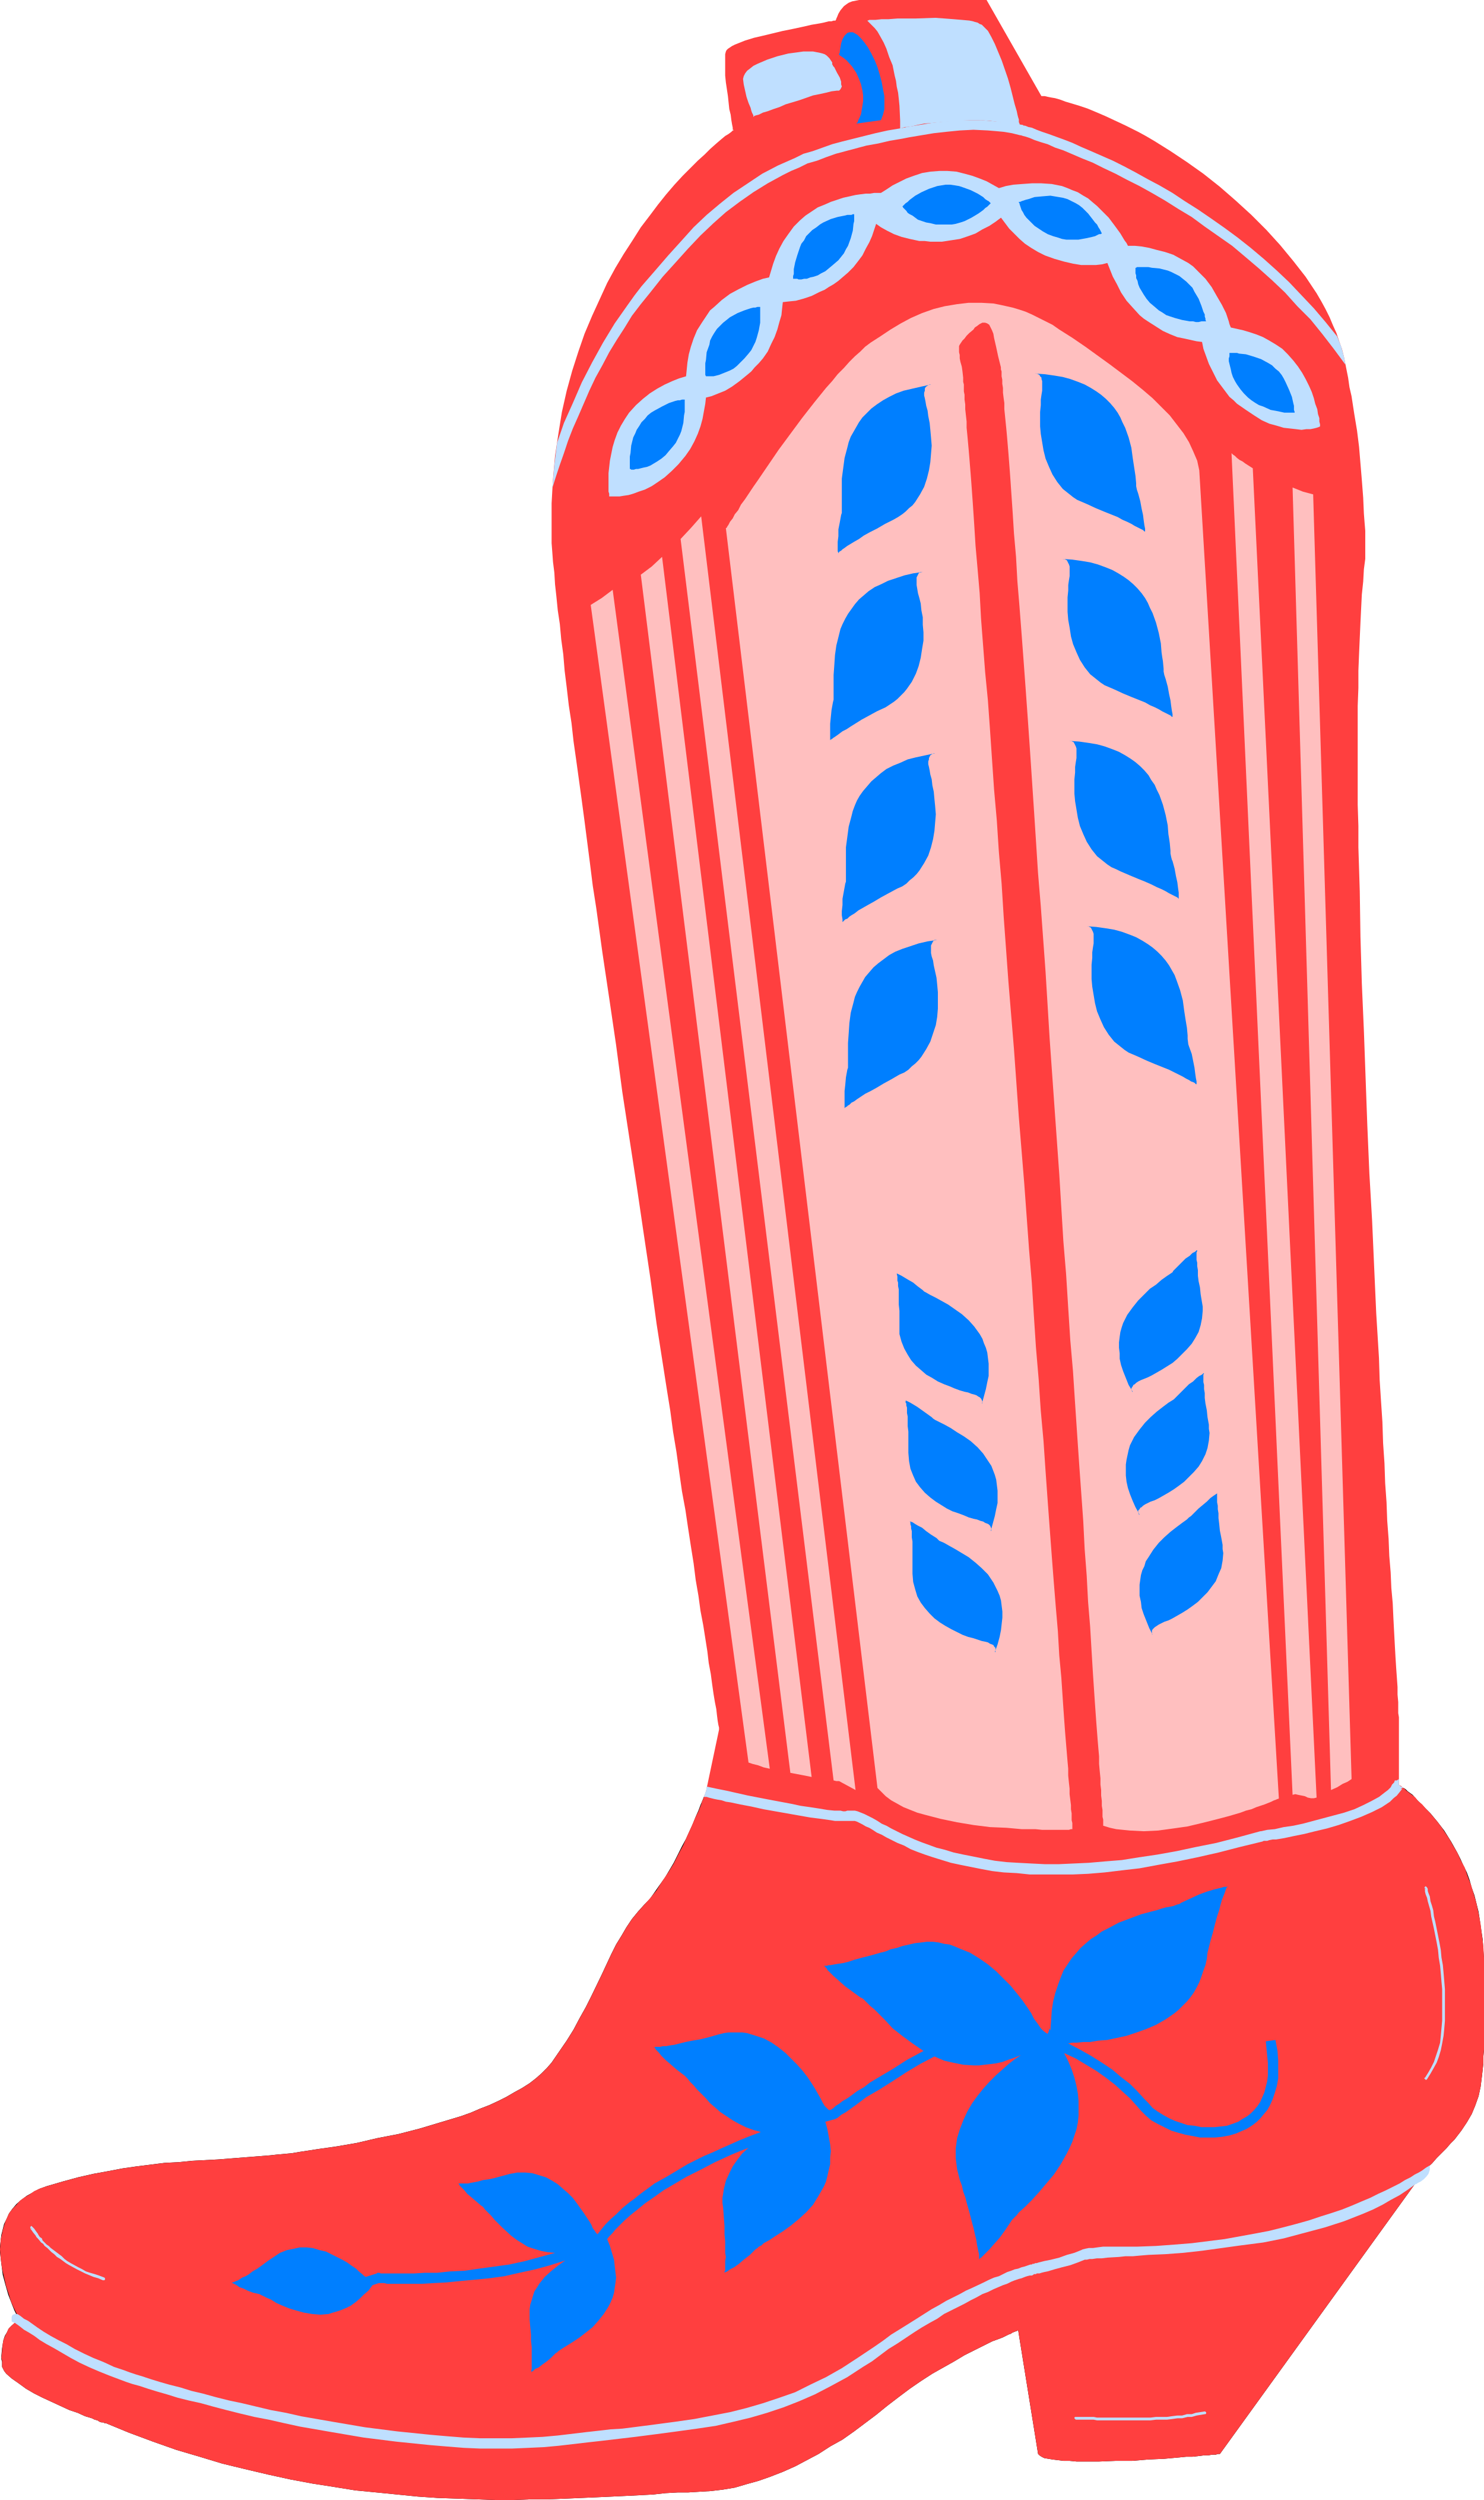 <?xml version="1.0" encoding="UTF-8" standalone="no"?>
<svg
   version="1.0"
   width="92.462mm"
   height="155.668mm"
   id="svg40"
   sodipodi:docname="Cowboy Boot 07.wmf"
   xmlns:inkscape="http://www.inkscape.org/namespaces/inkscape"
   xmlns:sodipodi="http://sodipodi.sourceforge.net/DTD/sodipodi-0.dtd"
   xmlns="http://www.w3.org/2000/svg"
   xmlns:svg="http://www.w3.org/2000/svg">
  <sodipodi:namedview
     id="namedview40"
     pagecolor="#ffffff"
     bordercolor="#000000"
     borderopacity="0.25"
     inkscape:showpageshadow="2"
     inkscape:pageopacity="0.0"
     inkscape:pagecheckerboard="0"
     inkscape:deskcolor="#d1d1d1"
     inkscape:document-units="mm" />
  <defs
     id="defs1">
    <pattern
       id="WMFhbasepattern"
       patternUnits="userSpaceOnUse"
       width="6"
       height="6"
       x="0"
       y="0" />
  </defs>
  <path
     style="fill:#000000;fill-opacity:1;fill-rule:evenodd;stroke:none"
     d="m 349.462,463.605 v -2.424 l -0.162,-2.424 -0.162,-2.424 -0.323,-2.101 -0.323,-2.262 -0.323,-2.101 -0.485,-1.939 -0.485,-1.939 -0.646,-1.778 -0.485,-1.778 -0.646,-1.778 -0.808,-1.616 -0.646,-1.454 -0.808,-1.616 -1.454,-2.585 -1.616,-2.585 -1.616,-2.101 -1.616,-1.939 -1.616,-1.616 -1.454,-1.454 -1.131,-1.293 -1.131,-0.808 -0.485,-0.485 -0.485,-0.323 -0.323,0.162 -0.646,0.808 -0.646,0.808 -0.808,0.646 -0.808,0.808 -0.969,0.646 -0.969,0.646 -2.262,1.131 -2.585,1.131 -2.585,0.97 -2.747,0.97 -2.747,0.808 -2.747,0.646 -2.585,0.646 -2.423,0.485 -2.262,0.485 -1.939,0.323 h -0.808 l -0.808,0.162 -0.485,0.162 h -0.485 -0.323 l -0.323,0.162 -5.332,1.293 -5.008,1.293 -5.008,1.131 -4.685,0.97 -4.524,0.808 -4.362,0.808 -4.201,0.485 -4.039,0.485 -3.878,0.323 -3.716,0.162 h -3.393 -3.393 -3.231 l -3.07,-0.323 -3.07,-0.162 -2.747,-0.323 -2.585,-0.485 -2.423,-0.485 -2.423,-0.485 -2.262,-0.485 -2.1,-0.646 -2.1,-0.646 -1.939,-0.646 -1.777,-0.646 -1.616,-0.646 -1.454,-0.808 -1.616,-0.646 -1.293,-0.646 -1.293,-0.646 -1.131,-0.646 -1.131,-0.485 -0.969,-0.646 -1.616,-0.808 -0.808,-0.485 -0.646,-0.323 -0.646,-0.323 -0.485,-0.162 h -0.485 -0.485 -0.485 -0.646 -0.808 -0.808 -0.969 l -0.969,-0.162 -2.262,-0.323 -2.585,-0.323 -2.747,-0.485 -5.493,-0.97 -2.747,-0.485 -2.908,-0.646 -2.585,-0.485 -2.262,-0.485 -1.131,-0.162 -0.969,-0.323 -0.969,-0.162 -0.808,-0.162 -0.646,-0.162 -0.646,-0.162 -0.485,-0.162 h -0.323 -0.323 l -0.323,0.808 -0.485,1.131 -0.485,1.293 -0.646,1.454 -0.646,1.616 -0.808,1.778 -0.808,1.778 -0.969,1.778 -1.939,3.878 -2.1,3.555 -1.293,1.778 -1.131,1.616 -1.131,1.616 -1.293,1.293 -1.454,1.616 -1.454,1.778 -1.293,1.939 -1.131,1.939 -1.293,2.101 -1.131,2.262 -1.131,2.424 -1.131,2.424 -2.423,5.009 -1.293,2.585 -1.454,2.585 -1.454,2.747 -1.616,2.585 -1.777,2.585 -1.777,2.585 -1.131,1.293 -1.293,1.293 -1.293,1.131 -1.454,1.131 -1.777,1.131 -1.777,0.97 -1.939,1.131 -1.939,0.97 -2.1,0.97 -2.1,0.808 -2.262,0.97 -2.262,0.808 -4.847,1.454 -4.847,1.454 -5.008,1.293 -5.008,0.97 -4.847,1.131 -4.685,0.808 -2.262,0.323 -2.262,0.323 -2.1,0.323 -2.1,0.323 -1.939,0.323 -1.777,0.162 -1.777,0.162 -1.454,0.162 -6.139,0.485 -6.139,0.485 -6.139,0.323 -3.231,0.323 -3.231,0.162 -6.463,0.808 -3.393,0.485 -3.393,0.646 -3.554,0.646 -3.554,0.808 -3.554,0.97 -3.878,1.131 -1.777,0.646 -1.454,0.808 -1.454,0.808 -1.293,0.97 -1.131,0.97 -0.969,1.131 -0.808,1.131 -0.485,1.131 -0.646,1.293 -0.323,1.293 -0.323,1.293 -0.162,1.454 L 0,528.726 v 1.293 l 0.323,2.747 0.323,2.585 0.646,2.424 0.646,2.262 0.808,2.101 0.323,0.808 0.323,0.808 0.323,0.646 0.323,0.646 0.162,0.323 0.162,0.485 0.162,0.162 v 0 l -0.969,0.646 -0.808,0.646 -0.646,0.646 -0.485,0.97 -0.485,0.808 -0.323,0.97 -0.162,0.97 -0.162,0.97 -0.162,1.778 v 0.808 l 0.162,0.646 v 0.646 0.485 l 0.162,0.323 v 0 l 0.323,0.646 0.485,0.646 1.293,1.131 1.616,1.131 1.777,1.293 1.939,1.131 1.939,0.97 4.201,1.939 2.1,0.97 1.939,0.646 1.777,0.808 1.616,0.485 0.646,0.323 0.646,0.162 0.485,0.323 0.485,0.162 h 0.485 l 0.162,0.162 h 0.162 0.162 l 5.493,2.262 5.655,2.101 5.493,1.939 5.493,1.616 5.332,1.616 5.332,1.293 5.493,1.293 5.17,1.131 5.17,0.97 5.17,0.808 5.008,0.808 5.008,0.485 4.847,0.485 4.847,0.485 4.685,0.323 4.685,0.162 4.362,0.162 4.524,0.162 h 4.201 l 4.201,-0.162 h 4.039 l 4.039,-0.162 3.716,-0.162 3.716,-0.162 3.554,-0.162 3.393,-0.162 3.231,-0.162 3.07,-0.162 2.908,-0.323 2.908,-0.162 h 2.423 l 2.585,-0.162 2.747,-0.162 2.747,-0.323 2.908,-0.485 2.747,-0.808 2.908,-0.808 2.747,-0.97 2.908,-1.131 2.908,-1.293 2.747,-1.454 2.747,-1.454 2.747,-1.778 2.908,-1.616 2.747,-1.939 2.585,-1.939 2.585,-1.939 2.585,-2.101 2.747,-2.101 2.585,-1.939 2.585,-1.778 2.747,-1.778 2.585,-1.454 2.585,-1.454 2.423,-1.454 2.262,-1.131 2.262,-1.131 1.939,-0.97 1.777,-0.646 0.808,-0.323 0.646,-0.323 0.646,-0.323 0.485,-0.162 0.485,-0.323 0.485,-0.162 0.323,-0.162 h 0.162 l 0.162,-0.162 h 0.162 l 4.685,29.086 0.323,0.323 0.485,0.323 0.646,0.323 0.969,0.162 0.969,0.162 1.293,0.162 1.292,0.162 h 1.454 l 1.616,0.162 h 1.777 3.554 l 3.878,-0.162 h 3.878 l 3.878,-0.323 3.716,-0.162 3.554,-0.323 1.616,-0.162 h 1.454 l 1.454,-0.162 1.293,-0.162 h 0.969 l 0.969,-0.162 h 0.808 l 0.485,-0.162 h 0.485 v 0 l 48.469,-67.06 1.454,-1.293 1.131,-1.293 1.131,-1.131 1.131,-1.131 0.969,-1.131 0.969,-0.97 1.616,-2.101 1.293,-1.939 1.131,-1.939 0.808,-1.939 0.808,-2.262 0.485,-2.262 0.162,-1.293 0.162,-1.293 0.162,-1.454 0.162,-1.454 v -1.616 l 0.162,-1.778 v -1.778 -1.939 z"
     id="path1" />
  <path
     style="fill:#ff3f3f;fill-opacity:1;fill-rule:evenodd;stroke:none"
     d="m 349.462,463.605 v -2.909 l -0.162,-2.747 -0.323,-2.585 -0.323,-2.585 -0.485,-2.585 -0.485,-2.262 -0.646,-2.262 -0.646,-2.101 -0.808,-2.101 -0.646,-1.939 -0.969,-1.778 -0.808,-1.778 -0.969,-1.616 -0.808,-1.454 -0.969,-1.454 -0.969,-1.454 -0.969,-1.293 -0.969,-1.131 -0.808,-0.97 -0.969,-0.97 -0.808,-0.97 -0.969,-0.808 -0.646,-0.808 -0.808,-0.646 -0.646,-0.485 -0.646,-0.485 -0.485,-0.485 -0.485,-0.323 -0.323,-0.323 -0.323,-0.162 h -0.162 v -0.162 -15.19 -0.646 l -0.162,-0.97 v -1.131 -1.454 l -0.162,-1.778 v -1.778 l -0.162,-2.262 -0.162,-2.262 -0.162,-2.585 -0.162,-2.909 -0.162,-3.07 -0.162,-3.07 -0.162,-3.555 -0.323,-3.555 -0.162,-3.717 -0.323,-3.878 -0.162,-4.04 -0.323,-4.201 -0.162,-4.363 -0.323,-4.525 -0.162,-4.686 -0.323,-4.686 -0.162,-5.009 -0.323,-4.848 -0.323,-5.009 -0.162,-5.171 -0.646,-10.503 -0.485,-10.827 -0.485,-10.988 -0.646,-11.15 -0.485,-11.311 -0.808,-22.3 -0.485,-11.15 -0.323,-10.988 -0.162,-10.665 -0.162,-5.171 -0.162,-5.171 v -5.009 l -0.162,-5.009 v -4.848 -4.848 -9.211 -4.363 l 0.162,-4.201 v -4.04 l 0.162,-4.04 0.162,-3.717 0.162,-3.555 0.162,-3.393 0.162,-3.232 0.323,-3.07 0.162,-2.909 0.323,-2.424 v -2.262 -2.262 -2.101 l -0.162,-1.939 -0.162,-2.101 -0.162,-3.717 -0.323,-4.201 -0.323,-3.878 -0.323,-3.878 -0.485,-3.878 -0.646,-3.878 -0.646,-4.201 -0.485,-2.101 -0.323,-2.262 -0.485,-2.424 -0.485,-2.424 -0.485,-1.939 -0.646,-1.778 -0.646,-1.939 -0.808,-1.778 -0.808,-1.939 -0.969,-1.939 -0.969,-1.778 -1.131,-1.939 -2.585,-3.878 -2.908,-3.717 -3.07,-3.717 -3.231,-3.555 -3.554,-3.555 -3.716,-3.393 -3.716,-3.232 -3.878,-3.07 -3.878,-2.747 -3.878,-2.585 -3.878,-2.424 -1.939,-1.131 -1.777,-0.97 -2.908,-1.454 -2.423,-1.131 -2.423,-1.131 -2.262,-0.97 -1.939,-0.808 -1.939,-0.646 -1.616,-0.485 -1.616,-0.485 -1.293,-0.485 -1.131,-0.323 -0.969,-0.162 -0.808,-0.162 -0.646,-0.162 h -0.323 -0.323 -0.162 L 232.329,0 h -29.081 -0.969 l -0.808,0.162 -0.808,0.162 -0.808,0.323 -0.485,0.323 -0.646,0.485 -0.808,0.97 -0.485,0.808 -0.323,0.808 -0.162,0.323 v 0.162 l -0.162,0.162 v 0.162 0 h -0.162 -0.323 l -0.485,0.162 h -0.646 l -0.646,0.162 -0.646,0.162 -0.808,0.162 -1.939,0.323 -2.1,0.485 -2.262,0.485 -2.423,0.485 -4.685,1.131 -2.1,0.485 -2.1,0.646 -1.616,0.646 -0.808,0.323 -0.646,0.323 -0.485,0.323 -0.485,0.323 -0.323,0.323 -0.162,0.323 -0.162,0.646 v 0.97 1.131 1.454 1.454 l 0.162,1.616 0.485,3.232 0.323,3.07 0.323,1.293 0.162,1.293 0.162,0.97 0.162,0.808 v 0.162 0.323 h 0.162 v 0.162 h -0.162 v 0 l -0.323,0.323 -0.646,0.485 -0.808,0.485 -0.969,0.808 -1.131,0.97 -1.454,1.293 -1.293,1.293 -1.616,1.454 -1.777,1.778 -1.777,1.778 -1.939,2.101 -1.939,2.262 -1.939,2.424 -1.939,2.585 -2.1,2.747 -1.939,3.07 -2.1,3.232 -1.939,3.232 -1.939,3.555 -1.777,3.878 -1.777,3.878 -1.777,4.201 -1.454,4.201 -1.454,4.525 -1.293,4.686 -1.131,5.009 -0.808,5.009 -0.808,5.332 -0.485,5.494 -0.162,2.747 -0.162,2.909 v 2.909 2.909 1.616 1.939 l 0.162,2.101 0.162,2.262 0.323,2.585 0.162,2.747 0.323,2.909 0.323,3.232 0.485,3.232 0.323,3.555 0.485,3.555 0.323,3.878 0.485,3.878 0.485,4.201 0.646,4.201 0.485,4.363 0.646,4.525 0.646,4.686 0.646,4.686 0.646,4.848 0.646,5.009 0.646,5.009 0.646,5.171 0.808,5.171 1.454,10.503 1.616,10.827 1.616,10.988 1.454,10.988 3.393,22.138 1.616,10.988 1.616,10.827 1.454,10.665 1.616,10.342 0.808,5.171 0.808,5.009 0.646,4.848 0.808,4.848 0.646,4.686 0.646,4.525 0.808,4.363 0.646,4.363 0.646,4.201 0.646,4.04 0.485,3.878 0.646,3.717 0.485,3.555 0.646,3.393 0.485,3.07 0.485,3.07 0.323,2.747 0.485,2.585 0.323,2.424 0.323,2.262 0.323,1.939 0.323,1.616 0.162,1.454 0.162,1.293 0.162,0.97 0.162,0.646 v 0.323 0.162 l -3.07,14.543 v 0.162 l -0.162,0.162 v 0.162 l -0.162,0.323 -0.162,0.485 -0.162,0.485 -0.323,0.646 -0.162,0.646 -0.646,1.616 -0.808,1.616 -0.808,1.939 -0.969,2.101 -0.969,2.262 -1.131,2.101 -1.131,2.262 -1.293,2.101 -1.454,2.101 -1.293,2.101 -1.454,1.778 -1.454,1.616 -1.454,1.616 -1.454,1.778 -1.293,1.939 -1.131,1.939 -1.293,2.101 -1.131,2.262 -1.131,2.424 -1.131,2.424 -2.423,5.009 -1.293,2.585 -1.454,2.585 -1.454,2.747 -1.616,2.585 -1.777,2.585 -1.777,2.585 -1.131,1.293 -1.293,1.293 -1.293,1.131 -1.454,1.131 -1.777,1.131 -1.777,0.97 -1.939,1.131 -1.939,0.97 -2.1,0.97 -2.1,0.808 -2.262,0.97 -2.262,0.808 -4.847,1.454 -4.847,1.454 -5.008,1.293 -5.008,0.97 -4.847,1.131 -4.685,0.808 -2.262,0.323 -2.262,0.323 -2.1,0.323 -2.1,0.323 -1.939,0.323 -1.777,0.162 -1.777,0.162 -1.454,0.162 -6.139,0.485 -6.139,0.485 -6.139,0.323 -3.231,0.323 -3.231,0.162 -6.463,0.808 -3.393,0.485 -3.393,0.646 -3.554,0.646 -3.554,0.808 -3.554,0.97 -3.878,1.131 -1.454,0.485 -1.454,0.646 -1.131,0.808 -1.131,0.646 -1.131,0.808 -0.808,0.97 -0.808,0.808 -0.808,0.97 -0.485,0.97 -0.485,1.131 -0.323,0.97 -0.323,1.131 -0.485,2.262 L 0,529.372 l 0.162,2.262 0.323,2.262 0.485,2.101 0.485,2.101 0.646,1.939 0.485,1.616 0.646,1.454 0.323,0.646 0.323,0.646 0.323,0.646 0.162,0.646 0.162,0.323 v 0 l -0.646,0.323 -0.646,0.485 -0.646,0.646 -0.646,0.646 -0.323,0.808 -0.485,0.97 -0.323,0.808 -0.162,0.808 -0.162,1.778 -0.162,1.616 0.162,0.646 v 0.646 0.485 0.323 l 0.162,0.323 v 0 l 0.323,0.646 0.485,0.646 1.293,1.131 1.616,1.131 1.777,1.293 1.939,1.131 1.939,0.97 4.201,1.939 2.1,0.97 1.939,0.646 1.777,0.808 1.616,0.485 0.646,0.323 0.646,0.162 0.485,0.323 0.485,0.162 h 0.485 l 0.162,0.162 h 0.162 0.162 l 5.493,2.262 5.655,2.101 5.493,1.939 5.493,1.616 5.332,1.616 5.332,1.293 5.493,1.293 5.17,1.131 5.17,0.97 5.17,0.808 5.008,0.808 5.008,0.485 4.847,0.485 4.847,0.485 4.685,0.323 4.685,0.162 4.362,0.162 4.524,0.162 h 4.201 l 4.201,-0.162 h 4.039 l 4.039,-0.162 3.716,-0.162 3.716,-0.162 3.554,-0.162 3.393,-0.162 3.231,-0.162 3.07,-0.162 2.908,-0.323 2.908,-0.162 h 2.423 l 2.585,-0.162 2.747,-0.162 2.747,-0.323 2.908,-0.485 2.747,-0.808 2.908,-0.808 2.747,-0.97 2.908,-1.131 2.908,-1.293 2.747,-1.454 2.747,-1.454 2.747,-1.778 2.908,-1.616 2.747,-1.939 2.585,-1.939 2.585,-1.939 2.585,-2.101 2.747,-2.101 2.585,-1.939 2.585,-1.778 2.747,-1.778 2.585,-1.454 2.585,-1.454 2.423,-1.454 2.262,-1.131 2.262,-1.131 1.939,-0.97 1.777,-0.646 0.808,-0.323 0.646,-0.323 0.646,-0.323 0.485,-0.162 0.485,-0.323 0.485,-0.162 0.323,-0.162 h 0.162 l 0.162,-0.162 h 0.162 l 4.685,29.086 0.323,0.323 0.485,0.323 0.646,0.323 0.969,0.162 0.969,0.162 1.293,0.162 1.292,0.162 h 1.454 l 1.616,0.162 h 1.777 3.554 l 3.878,-0.162 h 3.878 l 3.878,-0.323 3.716,-0.162 3.554,-0.323 1.616,-0.162 h 1.454 l 1.454,-0.162 1.293,-0.162 h 0.969 l 0.969,-0.162 h 0.808 l 0.485,-0.162 h 0.485 v 0 l 48.469,-67.06 1.454,-1.293 1.131,-1.293 1.131,-1.131 1.131,-1.131 0.969,-1.131 0.969,-0.97 1.616,-2.101 1.293,-1.939 1.131,-1.939 0.808,-1.939 0.808,-2.262 0.485,-2.262 0.162,-1.293 0.162,-1.293 0.162,-1.454 0.162,-1.454 v -1.616 l 0.162,-1.778 v -1.778 -1.939 z"
     id="path2" />
  <path
     style="fill:#bfdfff;fill-opacity:1;fill-rule:evenodd;stroke:none"
     d="m 204.055,4.848 h 0.162 l 0.162,0.162 0.485,0.485 0.485,0.485 0.646,0.646 0.646,0.808 0.646,1.131 0.808,1.454 0.646,1.454 0.646,1.939 0.808,1.939 0.485,2.424 0.323,1.293 0.162,1.293 0.323,1.454 0.162,1.454 0.162,1.616 0.162,3.555 v 1.778 0 h 0.162 l 0.485,-0.162 0.485,-0.162 h 0.485 l 1.131,-0.162 1.292,-0.323 1.616,-0.323 1.939,-0.162 1.939,-0.162 2.1,-0.162 2.262,-0.162 2.423,-0.162 h 2.262 l 2.585,0.162 2.423,0.323 2.262,0.323 2.423,0.485 v 0 l -0.162,-0.323 v -0.162 l -0.162,-0.323 v -0.646 l -0.162,-0.485 -0.162,-0.646 -0.162,-0.808 -0.485,-1.616 -0.485,-1.939 -0.485,-1.939 -0.646,-2.262 -1.454,-4.201 -0.808,-1.939 -0.808,-1.939 -0.808,-1.616 -0.808,-1.454 -0.485,-0.485 -0.485,-0.485 -0.485,-0.485 -0.485,-0.162 -0.485,-0.323 -0.646,-0.162 -0.485,-0.162 -0.808,-0.162 -1.777,-0.162 -1.939,-0.162 -2.1,-0.162 -2.262,-0.162 -4.685,0.162 h -2.1 -2.1 l -2.1,0.162 h -1.616 l -1.454,0.162 h -0.646 -0.485 -0.323 l -0.323,0.162 z"
     id="path3" />
  <path
     style="fill:#007fff;fill-opacity:1;fill-rule:evenodd;stroke:none"
     d="m 197.592,12.927 v -0.323 l 0.162,-0.162 v -0.323 l 0.162,-0.97 0.162,-0.97 0.323,-0.97 0.485,-0.808 0.323,-0.323 0.323,-0.323 0.485,-0.162 h 0.323 0.485 l 0.323,0.162 0.808,0.485 0.808,0.808 0.808,0.97 0.808,1.131 0.808,1.454 0.808,1.616 0.646,1.616 0.485,1.616 0.485,1.778 0.323,1.778 0.323,1.616 v 1.616 1.454 l -0.323,1.293 -0.485,1.293 -5.816,0.808 0.162,-0.162 0.162,-0.162 0.162,-0.485 0.323,-0.646 0.323,-0.808 0.162,-0.97 0.162,-0.97 0.162,-1.131 v -1.293 l -0.162,-1.131 -0.323,-1.454 -0.485,-1.293 -0.646,-1.454 -0.969,-1.454 -1.293,-1.454 -0.808,-0.646 z"
     id="path4" />
  <path
     style="fill:#bfdfff;fill-opacity:1;fill-rule:evenodd;stroke:none"
     d="m 177.397,27.47 h 0.162 v -0.162 l 0.485,-0.162 0.646,-0.162 0.969,-0.485 1.131,-0.323 1.293,-0.485 1.454,-0.485 1.454,-0.646 3.231,-0.97 3.231,-1.131 1.616,-0.323 1.454,-0.323 1.293,-0.323 1.293,-0.162 h 0.485 l 0.323,-0.323 0.162,-0.323 0.162,-0.323 -0.162,-0.485 v -0.646 l -0.323,-0.97 -0.646,-1.131 -0.485,-0.97 -0.162,-0.323 -0.323,-0.323 v -0.162 l -0.162,-0.162 v -0.162 -0.323 l -0.323,-0.485 -0.323,-0.485 -0.646,-0.646 -0.485,-0.323 -0.485,-0.162 -0.646,-0.162 -0.808,-0.162 -0.808,-0.162 h -1.131 -1.131 l -1.131,0.162 -2.423,0.323 -2.585,0.646 -2.423,0.808 -1.131,0.485 -1.131,0.485 -0.969,0.485 -0.808,0.646 -0.646,0.485 -0.485,0.646 -0.323,0.646 -0.162,0.646 0.162,1.293 0.323,1.454 0.323,1.454 0.485,1.454 0.485,1.131 0.162,0.646 0.162,0.485 0.162,0.323 0.162,0.323 v 0.162 z"
     id="path5" />
  <path
     style="fill:#ffbfbf;fill-opacity:1;fill-rule:evenodd;stroke:none"
     d="m 196.3,419.006 0.646,0.162 h 0.323 0.323 v 0 l 3.878,2.101 -36.352,-299.752 -2.423,2.747 -2.423,2.585 z"
     id="path6" />
  <path
     style="fill:#ffbfbf;fill-opacity:1;fill-rule:evenodd;stroke:none"
     d="m 186.121,417.228 2.585,0.485 2.423,0.485 -35.221,-287.147 -2.423,2.262 -2.585,1.939 z"
     id="path7" />
  <path
     style="fill:#ffbfbf;fill-opacity:1;fill-rule:evenodd;stroke:none"
     d="m 176.266,414.804 0.969,0.323 1.293,0.323 1.292,0.485 1.454,0.323 -36.998,-277.452 -2.585,1.939 -2.585,1.616 z"
     id="path8" />
  <path
     style="fill:#ffbfbf;fill-opacity:1;fill-rule:evenodd;stroke:none"
     d="m 304.386,114.73 9.048,306.538 1.454,-0.646 1.292,-0.808 1.131,-0.485 0.969,-0.646 -9.048,-302.337 -2.423,-0.646 z"
     id="path9" />
  <path
     style="fill:#ffbfbf;fill-opacity:1;fill-rule:evenodd;stroke:none"
     d="m 304.386,422.399 0.646,-0.162 0.646,0.162 1.616,0.323 0.646,0.323 0.808,0.162 h 0.646 l 0.646,-0.162 -15.025,-312.84 -1.777,-1.131 -0.646,-0.485 -0.646,-0.323 -0.646,-0.485 -0.485,-0.485 -0.485,-0.323 -0.323,-0.323 z"
     id="path10" />
  <path
     style="fill:#bfdfff;fill-opacity:1;fill-rule:evenodd;stroke:none"
     d="m 301.962,82.088 -1.454,-0.97 -1.616,-0.97 -1.454,-0.808 -1.616,-0.646 -1.454,-0.485 -1.616,-0.485 -1.454,-0.323 -1.454,-0.323 -0.323,-0.808 -0.162,-0.646 -0.646,-1.939 -0.969,-1.939 -1.131,-1.939 -1.292,-2.262 -1.454,-1.939 -0.969,-0.97 -0.969,-0.97 -0.969,-0.97 -1.131,-0.808 -1.777,-0.97 -1.777,-0.97 -1.939,-0.646 -1.939,-0.485 -1.777,-0.485 -1.777,-0.323 -1.616,-0.162 h -1.616 l -0.323,-0.646 -0.485,-0.646 -0.969,-1.616 -1.293,-1.778 -1.454,-1.939 -1.777,-1.778 -0.969,-0.97 -0.969,-0.808 -1.131,-0.97 -1.131,-0.646 -1.293,-0.808 -1.293,-0.485 -1.131,-0.485 -1.293,-0.485 -2.423,-0.485 -2.423,-0.162 h -2.262 l -2.262,0.162 -2.1,0.162 -1.777,0.323 -1.616,0.485 -1.454,-0.808 -1.454,-0.808 -1.616,-0.646 -1.777,-0.646 -1.777,-0.485 -1.939,-0.485 -2.1,-0.162 h -1.939 l -2.1,0.162 -1.939,0.323 -1.939,0.646 -1.777,0.646 -1.616,0.808 -1.616,0.808 -1.454,0.97 -1.293,0.808 h -1.616 l -0.969,0.162 h -0.969 l -1.293,0.162 -1.131,0.162 -1.454,0.323 -1.454,0.323 -1.454,0.485 -1.454,0.485 -1.454,0.646 -1.616,0.646 -1.454,0.97 -1.454,0.97 -1.293,1.131 -1.454,1.454 -1.293,1.778 -1.131,1.616 -0.969,1.778 -0.808,1.778 -0.646,1.778 -0.485,1.616 -0.485,1.616 -1.454,0.323 -1.777,0.646 -1.939,0.808 -1.939,0.97 -2.1,1.131 -1.939,1.454 -1.777,1.616 -0.969,0.808 -0.646,0.97 -1.292,1.939 -1.131,1.778 -0.808,1.939 -0.646,1.939 -0.485,1.778 -0.323,1.939 -0.162,1.616 -0.162,1.616 -1.616,0.485 -1.616,0.646 -1.777,0.808 -1.777,0.97 -1.777,1.131 -1.616,1.293 -1.616,1.454 -1.616,1.778 -0.969,1.454 -0.969,1.616 -0.808,1.616 -0.646,1.778 -0.485,1.616 -0.323,1.616 -0.323,1.616 -0.162,1.454 -0.162,1.454 v 1.293 2.262 0.808 l 0.162,0.485 v 0.485 0.162 h 0.162 0.323 1.939 l 0.969,-0.162 1.131,-0.162 1.131,-0.323 1.293,-0.485 1.454,-0.485 1.616,-0.808 1.454,-0.97 1.616,-1.131 1.616,-1.454 1.616,-1.616 1.616,-1.939 1.131,-1.616 0.969,-1.778 0.808,-1.778 0.646,-1.778 0.485,-1.777 0.323,-1.778 0.323,-1.778 0.162,-1.454 1.293,-0.323 1.616,-0.646 1.616,-0.646 1.616,-0.97 1.777,-1.293 1.777,-1.454 0.969,-0.808 0.808,-0.97 0.969,-0.97 0.969,-1.131 1.131,-1.616 0.808,-1.778 0.808,-1.616 0.646,-1.778 0.485,-1.778 0.485,-1.616 0.162,-1.616 0.162,-1.454 1.454,-0.162 1.616,-0.162 1.777,-0.485 1.939,-0.646 0.969,-0.485 0.969,-0.485 1.131,-0.485 0.969,-0.646 1.131,-0.646 1.131,-0.808 1.131,-0.97 1.131,-0.97 1.293,-1.293 1.131,-1.454 0.969,-1.293 0.808,-1.616 0.808,-1.454 0.646,-1.454 0.485,-1.454 0.485,-1.454 1.131,0.808 1.454,0.808 1.616,0.808 1.777,0.646 1.939,0.485 2.262,0.485 h 1.293 l 1.292,0.162 h 1.293 1.454 l 2.1,-0.323 2.1,-0.323 1.939,-0.646 1.777,-0.646 1.616,-0.97 1.616,-0.808 1.454,-0.97 1.293,-0.97 0.969,1.293 0.969,1.293 1.131,1.131 1.293,1.293 1.293,1.131 1.454,0.97 1.616,0.97 1.616,0.808 2.262,0.808 2.262,0.646 2.1,0.485 1.939,0.323 h 1.777 1.616 l 1.454,-0.162 1.293,-0.323 0.646,1.616 0.646,1.616 0.969,1.778 0.969,1.939 1.293,1.939 1.454,1.616 1.616,1.778 0.969,0.808 0.969,0.646 1.777,1.131 1.777,1.131 1.777,0.808 1.616,0.646 1.616,0.323 1.454,0.323 1.454,0.323 1.293,0.162 0.323,1.616 0.646,1.778 0.646,1.778 0.969,1.939 0.969,1.939 1.454,1.939 1.454,1.939 0.969,0.808 0.808,0.808 2.1,1.454 1.939,1.293 1.777,1.131 1.777,0.808 1.777,0.485 1.616,0.485 1.454,0.162 1.454,0.162 1.292,0.162 1.131,-0.162 h 0.969 l 0.808,-0.162 0.646,-0.162 0.485,-0.162 0.323,-0.162 v 0 -0.162 -0.323 l -0.162,-0.646 v -0.808 l -0.323,-0.97 -0.162,-1.131 -0.485,-1.293 -0.323,-1.293 -0.485,-1.454 -0.646,-1.454 -0.808,-1.616 -0.808,-1.454 -0.969,-1.454 -1.131,-1.454 -1.293,-1.454 z"
     id="path11" />
  <path
     style="fill:#007fff;fill-opacity:1;fill-rule:evenodd;stroke:none"
     d="m 148.315,110.367 h 0.162 l 0.162,0.162 h 0.646 l 0.485,-0.162 h 0.485 l 0.646,-0.162 0.646,-0.162 0.808,-0.162 0.808,-0.323 0.808,-0.485 0.808,-0.485 0.969,-0.646 0.969,-0.808 0.808,-0.97 0.969,-1.131 0.646,-0.808 0.485,-0.97 0.485,-0.97 0.323,-0.808 0.485,-1.939 0.162,-1.778 0.162,-0.808 v -2.747 -0.162 0 h -0.162 -0.162 -0.323 l -0.485,0.162 h -0.485 l -0.646,0.162 -1.454,0.485 -1.616,0.808 -1.777,0.97 -0.808,0.485 -0.808,0.646 -0.646,0.808 -0.808,0.808 -0.485,0.808 -0.646,0.97 -0.323,0.808 -0.485,0.97 -0.485,1.939 -0.162,1.778 -0.162,0.808 v 2.747 z"
     id="path12" />
  <path
     style="fill:#007fff;fill-opacity:1;fill-rule:evenodd;stroke:none"
     d="m 166.249,88.552 v 0 h 0.162 0.646 0.485 0.485 l 0.646,-0.162 0.646,-0.162 0.808,-0.323 0.808,-0.323 0.808,-0.323 0.969,-0.485 0.808,-0.646 0.808,-0.808 0.969,-0.97 0.969,-1.131 0.646,-0.808 0.485,-0.97 0.485,-0.97 0.323,-0.97 0.485,-1.778 0.323,-1.778 v -0.808 -0.646 -2.101 -0.162 0 0 h -0.323 -0.323 l -0.485,0.162 h -0.485 l -0.646,0.162 -1.454,0.485 -1.616,0.646 -1.777,0.97 -0.808,0.646 -0.808,0.646 -0.646,0.646 -0.808,0.808 -0.646,0.97 -0.485,0.808 -0.485,0.97 -0.162,0.97 -0.646,1.778 -0.162,1.778 -0.162,0.808 v 0.808 0.646 0.485 0.808 z"
     id="path13" />
  <path
     style="fill:#007fff;fill-opacity:1;fill-rule:evenodd;stroke:none"
     d="m 186.768,65.606 h 0.162 0.162 0.323 0.323 l 0.323,0.162 h 0.646 l 0.646,-0.162 h 0.646 l 0.808,-0.323 0.808,-0.162 0.969,-0.323 0.808,-0.485 0.969,-0.485 0.969,-0.808 0.969,-0.808 1.131,-0.97 0.646,-0.808 0.646,-0.808 0.485,-0.97 0.485,-0.808 0.646,-1.778 0.485,-1.778 0.162,-1.616 0.162,-0.646 v -0.485 -0.485 -0.646 h -0.323 l -0.323,0.162 h -0.485 -0.485 l -0.646,0.162 -1.616,0.323 -1.616,0.485 -1.777,0.808 -0.808,0.485 -0.808,0.646 -0.969,0.646 -0.646,0.646 -0.808,0.808 -0.485,0.97 -0.646,0.808 -0.323,0.808 -0.646,1.939 -0.485,1.616 -0.323,1.616 v 0.646 0.485 l -0.162,0.485 z"
     id="path14" />
  <path
     style="fill:#007fff;fill-opacity:1;fill-rule:evenodd;stroke:none"
     d="m 212.456,48.639 h 0.162 v 0.162 l 0.162,0.162 0.323,0.323 0.323,0.323 0.323,0.485 0.485,0.323 0.646,0.323 0.646,0.485 0.646,0.485 0.969,0.323 0.969,0.323 0.969,0.162 1.293,0.323 h 1.293 1.293 1.131 l 0.969,-0.162 1.131,-0.323 0.969,-0.323 1.616,-0.808 1.616,-0.97 1.131,-0.808 0.485,-0.485 0.485,-0.323 0.323,-0.323 0.323,-0.323 0.162,-0.162 v 0 0 l -0.162,-0.162 -0.323,-0.323 -0.323,-0.162 -0.485,-0.323 -0.485,-0.485 -1.293,-0.808 -1.616,-0.808 -1.777,-0.646 -0.969,-0.323 -0.969,-0.162 -1.131,-0.162 h -1.131 l -0.969,0.162 -0.969,0.162 -0.969,0.323 -0.969,0.323 -1.777,0.808 -1.454,0.808 -1.293,0.97 -0.485,0.485 -0.485,0.323 -0.323,0.323 -0.162,0.162 -0.162,0.162 z"
     id="path15" />
  <path
     style="fill:#007fff;fill-opacity:1;fill-rule:evenodd;stroke:none"
     d="m 239.922,47.508 v 0.162 l 0.162,0.162 v 0.162 l 0.162,0.485 0.162,0.485 0.162,0.485 0.323,0.485 0.323,0.646 0.485,0.646 0.646,0.646 0.646,0.646 0.646,0.646 0.969,0.646 0.969,0.646 1.131,0.646 1.293,0.485 1.131,0.323 0.969,0.323 0.969,0.162 h 0.969 1.939 l 1.777,-0.323 1.454,-0.323 0.646,-0.162 0.646,-0.323 0.323,-0.162 h 0.323 l 0.323,-0.162 v 0 0 l -0.162,-0.323 -0.162,-0.323 -0.162,-0.323 -0.323,-0.485 -0.323,-0.646 -0.485,-0.485 -0.485,-0.646 -1.131,-1.454 -1.293,-1.293 -0.808,-0.646 -0.808,-0.485 -0.969,-0.485 -0.969,-0.485 -1.131,-0.323 -0.969,-0.162 -0.969,-0.162 -0.969,-0.162 -1.939,0.162 -1.777,0.162 -1.454,0.485 -0.646,0.162 -0.485,0.162 -0.485,0.162 -0.323,0.162 h -0.162 z"
     id="path16" />
  <path
     style="fill:#007fff;fill-opacity:1;fill-rule:evenodd;stroke:none"
     d="m 267.388,63.021 v 0.162 0.323 0.323 0.485 l 0.162,0.485 v 0.646 l 0.323,0.646 0.162,0.808 0.323,0.808 0.485,0.808 0.485,0.808 0.646,0.97 0.808,0.97 0.969,0.808 1.131,0.97 0.808,0.485 0.969,0.646 0.969,0.323 0.969,0.323 1.777,0.485 1.777,0.323 h 0.808 l 0.646,0.162 h 0.646 l 0.646,-0.162 h 0.808 0.162 0.162 v 0 l -0.162,-0.323 v -0.323 l -0.162,-0.485 v -0.485 l -0.323,-0.646 -0.485,-1.454 -0.646,-1.616 -0.969,-1.616 -0.485,-0.97 -0.646,-0.646 -0.808,-0.808 -0.808,-0.646 -0.808,-0.646 -0.969,-0.485 -0.969,-0.485 -0.808,-0.323 -1.939,-0.485 -1.777,-0.162 -0.808,-0.162 h -0.646 -1.293 -0.485 -0.323 l -0.162,0.162 z"
     id="path17" />
  <path
     style="fill:#007fff;fill-opacity:1;fill-rule:evenodd;stroke:none"
     d="m 289.522,83.058 v 0 0.162 0.323 0.323 l -0.162,0.485 v 0.646 l 0.162,0.646 0.162,0.646 0.162,0.646 0.162,0.808 0.323,0.97 0.485,0.97 0.485,0.808 0.808,1.131 0.808,0.97 0.969,0.97 0.808,0.646 0.969,0.646 0.808,0.485 0.969,0.323 1.777,0.808 1.777,0.323 1.454,0.323 h 0.646 0.646 1.131 v -0.162 l -0.162,-0.485 v -0.323 -0.646 l -0.162,-0.646 -0.323,-1.454 -0.646,-1.616 -0.808,-1.778 -0.485,-0.97 -0.485,-0.808 -0.646,-0.808 -0.808,-0.646 -0.808,-0.808 -0.808,-0.485 -1.777,-0.97 -1.939,-0.646 -1.616,-0.485 -1.616,-0.162 -0.485,-0.162 h -0.646 -0.485 z"
     id="path18" />
  <path
     style="fill:#ffbfbf;fill-opacity:1;fill-rule:evenodd;stroke:none"
     d="m 282.413,110.69 18.741,312.517 -0.162,0.162 h -0.162 l -0.323,0.162 -0.485,0.162 -0.646,0.323 -0.808,0.323 -0.808,0.323 -0.969,0.323 -0.969,0.323 -1.131,0.485 -1.293,0.323 -1.293,0.485 -2.747,0.808 -3.07,0.808 -3.231,0.808 -3.393,0.808 -3.393,0.485 -3.554,0.485 -3.393,0.162 -3.231,-0.162 -1.616,-0.162 -1.616,-0.162 -1.454,-0.323 -1.616,-0.485 v -0.323 -0.162 -0.485 -0.485 l -0.162,-0.646 v -0.808 -0.808 l -0.162,-0.97 v -1.131 l -0.162,-1.293 v -1.293 l -0.162,-1.293 V 418.521 l -0.162,-1.616 -0.162,-1.778 v -1.778 l -0.162,-1.778 -0.162,-1.939 -0.162,-2.101 -0.162,-2.101 -0.162,-2.262 -0.162,-2.262 -0.162,-2.424 -0.323,-4.848 -0.323,-5.332 -0.323,-5.494 -0.485,-5.817 -0.323,-6.14 -0.485,-6.302 -0.323,-6.464 -0.485,-6.787 -0.485,-6.787 -0.485,-7.11 -0.485,-7.272 -0.485,-7.433 -0.646,-7.433 -0.485,-7.595 -0.485,-7.756 -0.646,-7.756 -0.969,-15.836 -1.131,-15.836 -1.131,-15.998 -0.969,-15.836 -1.131,-15.513 -0.646,-7.756 -0.485,-7.595 -0.485,-7.433 -0.485,-7.272 -0.485,-7.272 -0.485,-6.948 -0.485,-6.787 -0.485,-6.625 -0.485,-6.464 -0.485,-6.302 -0.485,-5.817 -0.323,-5.817 -0.485,-5.494 -0.323,-5.171 -0.323,-4.686 -0.162,-2.424 -0.162,-2.262 -0.162,-2.101 -0.162,-2.101 -0.162,-1.939 -0.162,-1.939 -0.162,-1.778 -0.162,-1.616 -0.162,-1.616 -0.162,-1.616 v -1.454 l -0.162,-1.131 -0.162,-1.293 v -1.131 l -0.162,-0.97 v -0.97 l -0.162,-0.808 v -0.646 -0.485 l -0.162,-0.485 v -0.323 -0.162 l -0.646,-2.585 -0.485,-2.262 -0.485,-2.101 -0.162,-0.97 -0.323,-0.808 -0.323,-0.646 -0.323,-0.646 -0.485,-0.323 -0.485,-0.162 h -0.646 l -0.646,0.323 -0.646,0.485 -0.485,0.323 -0.323,0.485 -0.969,0.808 -0.646,0.646 -0.485,0.646 -0.485,0.485 -0.323,0.485 -0.323,0.485 -0.162,0.323 v 0.485 0.485 0.485 l 0.162,0.646 v 0.808 l 0.162,0.808 0.323,1.131 0.162,1.131 0.162,1.454 v 0.162 0.323 0.485 l 0.162,0.646 v 0.808 0.808 l 0.162,0.808 v 1.131 l 0.162,1.131 v 1.131 l 0.162,1.454 0.162,1.454 v 1.454 l 0.162,1.616 0.162,1.778 0.162,1.778 0.162,1.939 0.323,4.04 0.162,2.101 0.162,2.262 0.162,2.262 0.323,4.848 0.323,5.171 0.485,5.494 0.485,5.656 0.323,5.979 0.485,6.302 0.485,6.302 0.646,6.625 0.485,6.787 0.485,7.11 0.485,7.11 0.646,7.272 0.485,7.433 0.646,7.433 0.485,7.756 1.131,15.513 1.293,15.674 1.131,15.836 1.293,15.836 1.131,15.513 0.646,7.756 0.485,7.756 0.485,7.433 0.646,7.595 0.485,7.272 0.646,7.11 0.485,7.11 0.485,6.787 0.485,6.625 0.485,6.464 0.485,6.302 0.485,5.979 0.485,5.656 0.323,5.656 0.485,5.171 0.323,4.848 0.162,2.424 0.162,2.262 0.162,2.262 0.162,2.101 0.162,1.939 0.162,1.939 0.162,1.939 0.162,1.778 v 1.616 l 0.162,1.616 0.162,1.454 v 1.293 l 0.162,1.293 0.162,1.293 v 0.97 l 0.162,0.97 v 0.808 0.808 l 0.162,0.646 v 0.485 0.485 0.323 0.162 h -0.323 l -0.485,0.162 h -6.301 l -1.616,-0.162 h -1.454 -1.777 l -3.554,-0.323 -3.878,-0.162 -3.878,-0.485 -3.878,-0.646 -3.878,-0.808 -3.716,-0.97 -1.777,-0.485 -1.616,-0.646 -1.616,-0.646 -1.454,-0.808 -1.454,-0.808 -1.293,-0.97 -0.969,-0.97 -0.969,-0.97 -35.706,-296.52 h 0.162 l 0.162,-0.323 0.323,-0.485 0.323,-0.646 0.646,-0.808 0.485,-0.97 0.808,-0.97 0.646,-1.293 0.969,-1.293 0.969,-1.454 0.969,-1.454 1.131,-1.616 2.423,-3.555 2.423,-3.555 2.747,-3.717 2.747,-3.717 2.908,-3.717 2.747,-3.393 1.454,-1.616 1.293,-1.616 1.454,-1.454 1.293,-1.454 1.293,-1.293 1.293,-1.131 1.131,-1.131 1.293,-0.97 2.262,-1.454 2.423,-1.616 2.423,-1.454 2.423,-1.293 2.585,-1.131 2.747,-0.97 2.585,-0.646 2.908,-0.485 2.747,-0.323 h 2.908 l 2.908,0.162 1.616,0.323 1.454,0.323 1.454,0.323 1.616,0.485 1.454,0.485 1.454,0.646 1.616,0.808 1.616,0.808 1.616,0.808 1.616,1.131 3.07,1.939 3.07,2.101 2.908,2.101 2.908,2.101 2.585,1.939 2.585,1.939 2.585,2.101 2.262,1.939 2.1,2.101 1.939,1.939 1.616,2.101 1.616,2.101 1.292,2.101 0.969,2.101 0.969,2.262 z"
     id="path19" />
  <path
     style="fill:#007fff;fill-opacity:1;fill-rule:evenodd;stroke:none"
     d="m 243.638,87.906 h 0.162 0.323 l 0.323,0.162 0.323,0.162 0.162,0.323 0.323,0.323 v 0.323 l 0.162,0.485 v 0.646 0.646 0.97 l -0.162,0.97 -0.162,1.131 v 1.293 l -0.162,1.616 v 3.393 l 0.162,1.778 0.323,1.939 0.323,1.939 0.485,1.939 0.808,1.939 0.808,1.778 1.131,1.778 1.293,1.616 0.808,0.646 0.808,0.646 0.808,0.646 0.969,0.646 1.131,0.485 1.131,0.485 2.1,0.97 1.939,0.808 1.616,0.646 1.616,0.646 1.131,0.646 1.131,0.485 0.969,0.485 0.808,0.485 0.646,0.323 0.646,0.323 0.323,0.162 0.323,0.162 0.162,0.162 0.162,0.162 h 0.162 v -0.646 l -0.162,-0.808 -0.162,-1.131 -0.162,-1.293 -0.323,-1.454 -0.323,-1.778 -0.485,-1.778 -0.162,-0.485 -0.162,-0.485 -0.162,-0.808 v -0.646 l -0.162,-1.778 -0.323,-2.101 -0.323,-2.101 -0.323,-2.424 -0.646,-2.424 -0.808,-2.262 -0.646,-1.293 -0.485,-1.131 -0.646,-1.131 -0.808,-1.131 -0.969,-1.131 -0.969,-0.97 -1.131,-0.97 -1.131,-0.808 -1.293,-0.808 -1.454,-0.808 -1.616,-0.646 -1.777,-0.646 -1.777,-0.485 -1.939,-0.323 -2.262,-0.323 z"
     id="path20" />
  <path
     style="fill:#007fff;fill-opacity:1;fill-rule:evenodd;stroke:none"
     d="m 250.101,131.535 h 0.162 0.323 l 0.323,0.162 0.323,0.162 0.162,0.323 0.162,0.323 0.162,0.323 0.162,0.485 v 0.646 0.646 0.97 l -0.162,0.97 -0.162,1.131 v 1.293 l -0.162,1.616 v 3.393 l 0.162,1.939 0.323,1.778 0.323,2.101 0.485,1.778 0.808,1.939 0.808,1.778 1.131,1.778 1.293,1.616 0.808,0.646 0.808,0.646 0.808,0.646 0.969,0.646 1.131,0.485 1.131,0.485 2.1,0.97 1.939,0.808 1.616,0.646 1.616,0.646 1.131,0.646 1.131,0.485 0.969,0.485 0.808,0.485 0.646,0.323 0.646,0.323 0.323,0.162 0.323,0.162 0.162,0.162 0.162,0.162 h 0.162 v -0.646 l -0.162,-0.808 -0.162,-1.131 -0.162,-1.293 -0.323,-1.454 -0.323,-1.778 -0.485,-1.778 -0.162,-0.485 -0.162,-0.485 -0.162,-0.808 v -0.646 l -0.162,-1.778 -0.162,-0.97 -0.162,-1.131 -0.162,-2.101 -0.485,-2.424 -0.646,-2.424 -0.808,-2.262 -0.646,-1.293 -0.485,-1.131 -0.646,-1.131 -0.808,-1.131 -0.969,-1.131 -0.969,-0.97 -1.131,-0.97 -1.131,-0.808 -1.293,-0.808 -1.454,-0.808 -1.616,-0.646 -1.777,-0.646 -1.777,-0.485 -1.939,-0.323 -2.262,-0.323 z"
     id="path21" />
  <path
     style="fill:#007fff;fill-opacity:1;fill-rule:evenodd;stroke:none"
     d="m 251.716,174.357 h 0.162 0.323 l 0.323,0.162 0.323,0.162 0.162,0.323 0.162,0.323 0.162,0.323 0.162,0.485 v 0.646 0.646 0.97 l -0.162,0.97 -0.162,1.131 v 1.293 l -0.162,1.616 v 3.393 l 0.162,1.778 0.323,1.939 0.323,1.939 0.485,1.939 0.808,1.939 0.808,1.778 1.131,1.778 1.293,1.616 0.808,0.646 1.616,1.293 0.969,0.646 1.131,0.485 0.969,0.485 2.262,0.97 1.939,0.808 1.616,0.646 1.454,0.646 1.293,0.646 1.131,0.485 0.969,0.485 0.808,0.485 0.646,0.323 0.646,0.323 0.323,0.162 0.323,0.162 0.162,0.162 0.162,0.162 v 0 -0.646 -0.808 l -0.162,-1.131 -0.162,-1.293 -0.323,-1.454 -0.323,-1.778 -0.485,-1.778 -0.162,-0.323 -0.162,-0.646 -0.162,-0.808 v -0.646 l -0.162,-1.778 -0.162,-1.131 -0.162,-0.97 -0.162,-2.101 -0.485,-2.424 -0.646,-2.424 -0.808,-2.262 -0.646,-1.293 -0.485,-1.131 -0.808,-1.131 -0.646,-1.131 -0.969,-1.131 -0.969,-0.97 -1.131,-0.97 -1.131,-0.808 -1.293,-0.808 -1.454,-0.808 -1.616,-0.646 -1.777,-0.646 -1.777,-0.485 -1.939,-0.323 -2.262,-0.323 z"
     id="path22" />
  <path
     style="fill:#007fff;fill-opacity:1;fill-rule:evenodd;stroke:none"
     d="m 255.917,217.986 v 0 h 0.323 l 0.323,0.162 0.323,0.162 0.162,0.323 0.162,0.323 0.162,0.323 0.162,0.485 v 0.646 0.646 0.97 l -0.162,0.97 -0.162,1.131 v 1.293 l -0.162,1.616 v 3.393 l 0.162,1.778 0.323,1.939 0.323,1.939 0.485,1.939 0.808,1.939 0.808,1.778 1.131,1.778 1.293,1.616 0.808,0.646 1.616,1.293 0.969,0.646 1.131,0.485 1.131,0.485 2.1,0.97 1.939,0.808 1.616,0.646 1.616,0.646 1.293,0.646 0.969,0.485 0.969,0.485 0.808,0.485 0.646,0.323 0.485,0.323 0.485,0.162 0.323,0.162 0.162,0.162 0.162,0.162 h 0.162 v -0.646 l -0.162,-0.808 -0.162,-1.131 -0.162,-1.293 -0.323,-1.616 -0.323,-1.616 -0.646,-1.778 -0.162,-0.485 -0.162,-1.293 v -0.808 l -0.162,-1.778 -0.162,-0.97 -0.162,-0.97 -0.323,-2.101 -0.323,-2.424 -0.646,-2.424 -0.808,-2.262 -0.485,-1.293 -0.646,-1.131 -0.646,-1.131 -0.808,-1.131 -0.969,-1.131 -0.969,-0.97 -1.131,-0.97 -1.131,-0.808 -1.292,-0.808 -1.454,-0.808 -1.616,-0.646 -1.777,-0.646 -1.777,-0.485 -1.939,-0.323 -2.262,-0.323 z"
     id="path23" />
  <path
     style="fill:#007fff;fill-opacity:1;fill-rule:evenodd;stroke:none"
     d="m 268.357,356.47 h -0.162 v -0.162 l -0.162,-0.323 v -0.485 l 0.323,-0.323 0.162,-0.323 0.323,-0.162 0.323,-0.323 0.485,-0.323 0.646,-0.323 0.646,-0.323 0.969,-0.323 0.969,-0.485 1.131,-0.646 1.131,-0.646 1.293,-0.808 1.131,-0.808 1.293,-0.97 1.131,-1.131 1.131,-1.131 1.131,-1.293 0.808,-1.293 0.808,-1.616 0.485,-1.454 0.323,-1.778 0.162,-1.778 -0.162,-0.97 v -0.97 l -0.323,-1.778 -0.162,-1.616 -0.323,-1.616 -0.162,-1.293 v -1.131 l -0.162,-0.97 v -0.97 l -0.162,-0.646 v -1.778 l 0.162,-0.323 v 0 h -0.162 l -0.323,0.323 -0.646,0.323 -0.646,0.485 -0.808,0.808 -0.969,0.646 -0.969,0.97 -1.131,1.131 -0.323,0.323 -0.323,0.323 -0.323,0.323 -0.485,0.485 -1.293,0.808 -1.292,0.97 -1.454,1.131 -1.454,1.293 -1.293,1.293 -1.293,1.616 -1.293,1.778 -0.485,0.97 -0.485,0.97 -0.323,1.131 -0.485,2.262 -0.162,1.131 v 1.293 1.293 l 0.162,1.454 0.323,1.454 0.485,1.454 0.646,1.616 0.646,1.454 z"
     id="path24" />
  <path
     style="fill:#007fff;fill-opacity:1;fill-rule:evenodd;stroke:none"
     d="m 266.742,327.545 h -0.162 v -0.162 l -0.162,-0.323 v -0.323 l 0.323,-0.485 0.162,-0.323 0.323,-0.162 0.323,-0.323 0.485,-0.323 0.646,-0.323 0.808,-0.323 0.808,-0.323 0.969,-0.485 1.131,-0.646 1.131,-0.646 1.293,-0.808 1.293,-0.808 1.131,-0.97 1.131,-1.131 1.131,-1.131 1.131,-1.293 0.808,-1.293 0.808,-1.454 0.485,-1.616 0.323,-1.616 0.162,-1.778 v -0.97 l -0.162,-0.97 -0.323,-1.939 -0.162,-1.616 -0.323,-1.454 -0.162,-1.293 v -1.293 l -0.162,-0.97 v -0.808 l -0.162,-0.646 v -1.778 l 0.162,-0.323 v -0.162 h -0.162 l -0.323,0.323 -0.646,0.323 -0.646,0.646 -0.969,0.646 -0.808,0.808 -0.969,0.97 -1.131,1.131 -0.162,0.323 -0.485,0.323 -0.969,0.646 -1.131,0.808 -1.293,1.131 -1.454,0.97 -1.293,1.293 -1.454,1.454 -1.293,1.616 -1.292,1.778 -0.485,0.97 -0.485,0.97 -0.323,0.97 -0.323,1.131 -0.162,1.131 -0.162,1.293 v 1.293 l 0.162,1.293 v 1.293 l 0.323,1.454 0.485,1.454 0.646,1.616 0.646,1.616 z"
     id="path25" />
  <path
     style="fill:#007fff;fill-opacity:1;fill-rule:evenodd;stroke:none"
     d="m 271.427,384.748 v 0 l -0.162,-0.162 v -0.323 -0.485 l 0.162,-0.323 0.323,-0.323 0.162,-0.162 0.485,-0.323 0.485,-0.323 0.646,-0.323 0.646,-0.323 0.969,-0.323 0.969,-0.485 1.131,-0.646 1.131,-0.646 1.293,-0.808 1.131,-0.808 1.293,-0.97 1.131,-1.131 1.131,-1.131 0.969,-1.293 0.969,-1.293 0.646,-1.616 0.646,-1.454 0.323,-1.778 0.162,-1.778 -0.162,-0.97 v -0.97 l -0.323,-1.778 -0.323,-1.616 -0.162,-1.616 -0.162,-1.293 v -1.131 l -0.162,-0.97 v -0.808 l -0.162,-0.808 v -0.485 -1.293 -0.323 0 0 l -0.485,0.323 -0.485,0.323 -0.646,0.485 -0.808,0.808 -0.969,0.808 -0.969,0.808 -1.131,1.131 -0.323,0.323 -0.323,0.323 -0.485,0.323 -0.485,0.485 -1.131,0.808 -1.293,0.97 -1.454,1.131 -1.454,1.293 -1.293,1.293 -1.293,1.616 -1.131,1.778 -0.646,0.97 -0.323,1.131 -0.485,0.97 -0.323,1.131 -0.162,1.131 -0.162,1.131 v 1.293 1.293 l 0.323,1.454 0.162,1.454 0.485,1.454 0.646,1.616 0.646,1.616 z"
     id="path26" />
  <path
     style="fill:#007fff;fill-opacity:1;fill-rule:evenodd;stroke:none"
     d="m 231.198,330.454 v 0 l 0.162,-0.323 v -0.162 l -0.162,-0.485 -0.162,-0.323 -0.323,-0.323 -0.323,-0.162 -0.485,-0.323 -0.485,-0.162 -0.646,-0.162 -0.808,-0.323 -0.808,-0.162 -1.131,-0.323 -1.293,-0.485 -1.131,-0.485 -1.293,-0.485 -1.454,-0.646 -1.292,-0.808 -1.454,-0.808 -1.293,-1.131 -1.131,-0.97 -1.131,-1.293 -0.808,-1.293 -0.808,-1.454 -0.646,-1.616 -0.485,-1.778 v -1.939 -3.555 l -0.162,-1.454 v -1.454 -1.131 -0.97 l -0.162,-0.808 v -0.808 l -0.162,-0.485 v -0.485 -0.485 l -0.162,-0.646 v 0 h 0.162 l 0.323,0.162 0.646,0.323 0.808,0.485 0.808,0.485 1.131,0.646 0.969,0.808 1.293,0.97 0.323,0.323 0.323,0.162 1.131,0.646 1.293,0.646 1.454,0.808 1.454,0.808 1.616,1.131 1.616,1.131 1.616,1.454 1.293,1.454 1.293,1.778 0.646,1.131 0.323,0.97 0.485,1.131 0.323,1.131 0.162,1.293 0.162,1.293 v 1.454 1.454 l -0.323,1.454 -0.323,1.616 -0.485,1.778 z"
     id="path27" />
  <path
     style="fill:#007fff;fill-opacity:1;fill-rule:evenodd;stroke:none"
     d="m 233.298,360.348 v 0 l 0.162,-0.162 v -0.323 l -0.162,-0.485 -0.162,-0.323 -0.323,-0.323 -0.323,-0.162 -0.485,-0.162 -0.485,-0.323 -0.646,-0.162 -0.808,-0.323 -0.808,-0.162 -1.131,-0.323 -1.131,-0.485 -1.293,-0.485 -1.454,-0.485 -1.293,-0.646 -1.293,-0.808 -1.293,-0.808 -1.293,-0.97 -1.292,-1.131 -1.131,-1.293 -0.969,-1.293 -0.646,-1.454 -0.646,-1.616 -0.323,-1.778 -0.162,-1.939 v -3.555 -1.454 l -0.162,-1.293 v -1.293 -0.97 l -0.162,-0.808 v -0.646 -0.646 l -0.162,-0.485 v -0.485 l -0.162,-0.162 v -0.323 -0.162 h 0.162 l 0.323,0.162 0.646,0.323 0.808,0.485 0.808,0.485 1.131,0.808 1.131,0.808 1.131,0.808 0.323,0.323 0.485,0.323 0.969,0.485 1.293,0.646 1.454,0.808 1.454,0.97 1.616,0.97 1.616,1.131 1.616,1.454 1.293,1.454 1.293,1.939 0.646,0.97 0.808,2.101 0.323,1.131 0.162,1.293 0.162,1.293 v 1.454 1.454 l -0.323,1.454 -0.323,1.616 -0.485,1.778 z"
     id="path28" />
  <path
     style="fill:#007fff;fill-opacity:1;fill-rule:evenodd;stroke:none"
     d="m 234.267,388.788 h 0.162 v -0.323 -0.162 -0.485 l -0.323,-0.323 -0.162,-0.323 -0.323,-0.162 -0.485,-0.162 -0.485,-0.323 -0.646,-0.162 -0.808,-0.162 -0.969,-0.323 -0.969,-0.323 -1.292,-0.323 -1.293,-0.485 -1.293,-0.646 -1.293,-0.646 -1.454,-0.808 -1.292,-0.808 -1.293,-0.97 -1.131,-1.131 -1.131,-1.293 -0.969,-1.293 -0.808,-1.454 -0.485,-1.616 -0.485,-1.778 -0.162,-1.939 v -5.009 -1.454 -1.131 l -0.162,-0.97 v -0.808 -0.646 l -0.162,-0.646 v -0.485 l -0.162,-0.485 v -0.162 -0.323 l -0.162,-0.162 h 0.162 l 0.485,0.162 0.485,0.323 0.808,0.485 0.969,0.485 0.969,0.808 1.131,0.808 1.293,0.808 0.323,0.323 0.323,0.323 1.131,0.485 1.131,0.646 1.454,0.808 1.616,0.97 1.616,0.97 1.616,1.293 1.454,1.293 1.454,1.454 1.293,1.939 0.485,0.97 0.485,0.97 0.485,1.131 0.323,1.131 0.162,1.293 0.162,1.293 v 1.454 l -0.162,1.454 -0.162,1.454 -0.323,1.616 -0.485,1.778 z"
     id="path29" />
  <path
     style="fill:#007fff;fill-opacity:1;fill-rule:evenodd;stroke:none"
     d="m 219.242,90.491 h -0.323 l -0.323,0.162 -0.485,0.323 -0.162,0.162 -0.162,0.323 v 0.485 l -0.162,0.485 v 0.646 l 0.162,0.646 0.162,0.808 0.162,0.97 0.323,1.131 0.162,1.293 0.323,1.616 0.162,1.616 0.162,1.778 0.162,1.939 -0.162,1.939 -0.162,1.939 -0.323,1.939 -0.485,1.939 -0.646,1.939 -0.969,1.778 -1.131,1.778 -0.646,0.808 -0.808,0.646 -0.808,0.808 -0.808,0.646 -0.969,0.646 -1.131,0.646 -1.939,0.97 -1.939,1.131 -1.616,0.808 -1.454,0.808 -1.131,0.808 -1.131,0.646 -0.808,0.485 -0.808,0.485 -0.646,0.485 -0.485,0.323 -0.323,0.323 -0.323,0.162 -0.162,0.162 -0.162,0.323 v -0.162 l -0.162,-0.323 v -2.262 l 0.162,-1.293 v -1.616 l 0.323,-1.616 0.323,-1.778 0.162,-0.485 v -0.646 -0.646 -4.686 -2.101 l 0.323,-2.424 0.323,-2.424 0.646,-2.424 0.323,-1.293 0.485,-1.293 0.646,-1.131 0.646,-1.131 0.646,-1.131 0.808,-1.131 1.131,-1.131 0.969,-0.97 1.293,-0.97 1.454,-0.97 1.454,-0.808 1.616,-0.808 1.777,-0.646 2.1,-0.485 2.1,-0.485 z"
     id="path30" />
  <path
     style="fill:#007fff;fill-opacity:1;fill-rule:evenodd;stroke:none"
     d="M 217.303,134.605 H 216.98 216.657 l -0.323,0.323 -0.162,0.323 -0.162,0.323 -0.162,0.323 v 0.485 0.646 0.646 l 0.162,0.97 0.162,0.97 0.323,1.131 0.323,1.293 0.162,1.616 0.323,1.616 v 1.778 l 0.162,1.778 v 1.939 l -0.323,1.939 -0.323,2.101 -0.485,1.939 -0.646,1.778 -0.969,1.939 -1.131,1.616 -0.646,0.808 -0.808,0.808 -0.808,0.808 -0.808,0.646 -0.969,0.646 -0.969,0.646 -2.1,0.97 -1.777,0.97 -1.777,0.97 -1.293,0.808 -1.293,0.808 -0.969,0.646 -0.969,0.485 -0.646,0.485 -0.646,0.485 -0.485,0.323 -0.485,0.323 -0.162,0.162 -0.323,0.162 -0.162,0.162 v -0.162 -0.162 -2.262 -1.293 l 0.162,-1.616 0.162,-1.616 0.323,-1.778 0.162,-0.646 v -0.485 -0.808 -4.525 l 0.162,-2.262 0.162,-2.424 0.323,-2.262 0.646,-2.585 0.323,-1.293 0.485,-1.131 0.646,-1.293 0.646,-1.131 0.808,-1.131 0.808,-1.131 0.969,-1.131 1.131,-0.97 1.131,-0.97 1.454,-0.97 1.454,-0.646 1.616,-0.808 1.939,-0.646 1.939,-0.646 2.1,-0.485 z"
     id="path31" />
  <path
     style="fill:#007fff;fill-opacity:1;fill-rule:evenodd;stroke:none"
     d="m 220.211,177.265 h -0.323 l -0.323,0.162 -0.485,0.323 -0.162,0.323 -0.162,0.323 v 0.323 l -0.162,0.485 v 0.646 l 0.162,0.646 0.162,0.808 0.162,0.97 0.323,1.131 0.162,1.454 0.323,1.454 0.162,1.778 0.162,1.616 0.162,1.939 -0.162,1.939 -0.162,1.939 -0.323,1.939 -0.485,1.939 -0.646,1.939 -0.969,1.778 -1.131,1.778 -0.646,0.808 -0.808,0.808 -0.808,0.646 -0.808,0.808 -0.969,0.646 -1.131,0.485 -2.1,1.131 -1.777,0.97 -1.616,0.97 -1.454,0.808 -1.131,0.646 -1.131,0.646 -0.808,0.646 -0.808,0.485 -0.485,0.323 -0.485,0.485 -0.485,0.162 -0.323,0.323 -0.162,0.162 -0.162,0.162 v -0.162 -0.323 -0.162 l -0.162,-0.97 v -0.97 l 0.162,-1.454 v -1.454 l 0.323,-1.778 0.323,-1.778 0.162,-0.485 v -0.646 -5.171 -2.262 l 0.323,-2.424 0.323,-2.424 0.646,-2.424 0.323,-1.293 0.485,-1.293 0.485,-1.131 0.646,-1.131 0.808,-1.131 0.969,-1.131 0.969,-1.131 1.131,-0.97 1.131,-0.97 1.293,-0.97 1.616,-0.808 1.616,-0.646 1.777,-0.808 1.939,-0.485 2.262,-0.485 z"
     id="path32" />
  <path
     style="fill:#007fff;fill-opacity:1;fill-rule:evenodd;stroke:none"
     d="m 220.696,221.218 h -0.323 -0.323 l -0.323,0.323 -0.162,0.323 -0.162,0.323 -0.162,0.323 v 0.485 0.646 0.646 l 0.162,0.808 0.323,0.97 0.162,1.131 0.323,1.454 0.323,1.454 0.162,1.616 0.162,1.778 v 1.939 1.939 l -0.162,1.939 -0.323,1.939 -0.646,1.939 -0.646,1.939 -0.969,1.778 -1.131,1.778 -0.646,0.808 -0.808,0.808 -0.808,0.646 -0.808,0.808 -0.969,0.646 -1.131,0.485 -1.939,1.131 -1.777,0.97 -1.616,0.97 -1.454,0.808 -1.293,0.646 -0.969,0.646 -0.969,0.646 -0.646,0.485 -0.646,0.323 -0.485,0.485 -0.323,0.162 -0.323,0.323 h -0.162 l -0.323,0.323 v -0.162 -0.323 -3.555 l 0.162,-1.454 0.162,-1.778 0.323,-1.778 0.162,-0.485 v -0.646 -5.171 l 0.162,-2.262 0.162,-2.424 0.323,-2.424 0.646,-2.424 0.323,-1.293 0.485,-1.131 0.646,-1.293 0.646,-1.131 0.646,-1.131 0.969,-1.131 0.969,-1.131 1.131,-0.97 1.293,-0.97 1.292,-0.97 1.454,-0.808 1.616,-0.646 1.939,-0.646 1.939,-0.646 2.1,-0.485 z"
     id="path33" />
  <path
     style="fill:#007fff;fill-opacity:1;fill-rule:evenodd;stroke:none"
     d="m 300.347,480.087 -2.262,0.323 0.162,1.778 0.162,1.616 0.162,1.616 v 1.616 1.454 l -0.162,1.293 -0.323,1.293 -0.323,1.293 -0.485,1.131 -0.485,1.131 -0.646,0.97 -0.808,0.97 -0.808,0.808 -0.808,0.646 -1.131,0.646 -0.969,0.646 -1.293,0.485 -1.454,0.485 -1.454,0.162 -1.454,0.162 h -1.616 -1.454 l -1.616,-0.323 -1.616,-0.162 -1.454,-0.485 -1.454,-0.485 -1.454,-0.646 -1.454,-0.808 -1.293,-0.808 -1.131,-0.808 -0.969,-1.131 -0.969,-0.97 -1.616,-1.778 -1.777,-1.778 -2.1,-1.616 -2.1,-1.778 -2.423,-1.616 -2.585,-1.616 -2.585,-1.454 -2.747,-1.454 0.969,-0.162 h 0.969 l 1.616,-0.162 h 1.616 l 1.939,-0.323 2.1,-0.162 2.262,-0.485 2.262,-0.485 2.423,-0.808 2.262,-0.808 2.262,-0.97 2.262,-1.293 2.1,-1.454 0.969,-0.808 0.969,-0.97 0.969,-0.97 0.808,-0.97 0.808,-1.131 0.646,-1.131 0.646,-1.293 0.485,-1.293 0.485,-1.454 0.485,-1.293 0.323,-1.454 0.162,-1.454 0.646,-2.585 0.646,-2.262 0.485,-1.939 0.485,-1.778 0.485,-1.454 0.323,-1.293 0.323,-1.131 0.323,-0.808 0.323,-0.808 0.162,-0.485 0.162,-0.485 0.162,-0.323 0.162,-0.162 v 0 -0.162 0 l -0.162,0.162 h -0.323 -0.323 l -0.485,0.162 -0.646,0.162 -0.646,0.162 -0.646,0.162 -1.616,0.485 -1.777,0.646 -2.1,0.97 -2.1,0.97 -0.485,0.323 -0.646,0.162 -0.808,0.323 -0.808,0.162 -0.969,0.162 -1.131,0.323 -0.969,0.323 -1.293,0.323 -2.423,0.646 -2.585,0.97 -2.585,0.97 -2.747,1.454 -1.293,0.646 -1.293,0.97 -1.293,0.808 -1.131,0.97 -1.293,1.131 -0.969,1.131 -1.131,1.293 -0.969,1.454 -0.969,1.454 -0.646,1.616 -0.646,1.778 -0.646,1.939 -0.485,1.939 -0.323,2.101 -0.162,2.424 -0.162,2.262 -0.323,-0.485 v 0.323 0.162 l -0.162,0.485 -0.162,0.323 -0.323,-0.162 -0.646,-0.485 -0.646,-0.646 -0.646,-0.97 -0.485,-0.646 -0.485,-0.646 -0.646,-1.293 -0.969,-1.454 -1.131,-1.616 -1.292,-1.616 -1.454,-1.778 -1.616,-1.616 -1.777,-1.778 -1.939,-1.616 -2.1,-1.454 -2.1,-1.293 -2.423,-0.97 -1.131,-0.485 -1.293,-0.485 -1.293,-0.162 -1.293,-0.323 -1.293,-0.162 h -1.454 l -1.293,0.162 -1.454,0.162 -1.454,0.323 -1.454,0.323 -1.454,0.485 -1.454,0.323 -1.131,0.485 -1.293,0.323 -2.262,0.646 -1.939,0.485 -1.777,0.485 -1.454,0.485 -1.293,0.323 -1.131,0.162 -0.969,0.162 -0.808,0.162 h -0.485 l -0.485,0.162 h -0.323 -0.323 v 0 l 0.162,0.162 0.162,0.162 0.323,0.323 0.162,0.323 0.485,0.485 0.485,0.485 0.485,0.485 1.293,1.131 1.454,1.293 1.777,1.293 1.777,1.293 0.646,0.323 0.485,0.485 0.646,0.646 0.646,0.646 0.808,0.646 0.808,0.808 1.777,1.778 1.777,1.939 2.262,1.778 2.423,1.778 2.585,1.778 -3.878,2.101 -3.554,2.262 -3.554,2.101 -1.616,0.97 -1.454,1.131 -1.454,0.808 -1.293,0.97 -1.131,0.808 -1.131,0.646 -0.808,0.646 -0.808,0.485 -0.485,0.485 -0.485,0.323 -0.323,0.162 h -0.323 l -0.485,-0.485 -0.485,-0.485 -0.485,-0.808 -0.485,-0.97 -0.646,-1.131 -0.646,-1.131 -0.808,-1.293 -0.969,-1.454 -1.131,-1.454 -1.293,-1.454 -1.293,-1.293 -1.454,-1.454 -1.616,-1.293 -1.616,-1.131 -1.777,-0.97 -1.939,-0.646 -2.1,-0.646 -1.131,-0.162 h -0.969 -1.131 -1.131 l -1.131,0.162 -1.293,0.323 -2.262,0.646 -1.939,0.485 -1.939,0.323 -1.616,0.323 -1.293,0.323 -1.293,0.323 -1.131,0.162 -0.808,0.162 h -0.808 l -0.646,0.162 h -0.485 -0.808 v 0 0.162 l 0.162,0.162 0.162,0.323 0.646,0.646 0.646,0.808 0.969,0.97 1.131,0.97 1.293,1.131 1.454,1.131 0.646,0.485 0.646,0.646 0.646,0.808 0.808,0.808 0.808,0.97 0.969,0.97 1.131,1.131 0.969,1.131 1.131,0.97 1.293,1.131 1.454,0.97 1.454,0.97 1.454,0.808 1.616,0.808 1.777,0.646 1.777,0.485 -2.585,0.97 -2.423,0.97 -4.362,1.939 -2.1,0.97 -1.939,0.808 -1.939,0.97 -1.939,0.97 -1.616,0.97 -1.616,0.97 -1.616,0.97 -1.454,0.808 -1.454,0.808 -1.293,0.97 -1.131,0.808 -1.293,0.97 -0.969,0.808 -1.131,0.808 -1.777,1.454 -1.454,1.454 -1.293,1.131 -1.131,1.131 -0.808,0.97 -0.646,0.808 -0.485,0.646 -0.323,-0.323 -0.323,-0.485 -0.485,-0.646 -0.323,-0.808 -0.485,-0.808 -0.646,-0.97 -0.646,-0.97 -0.808,-1.131 -0.808,-1.131 -0.969,-1.293 -1.131,-1.131 -1.131,-0.97 -1.293,-1.131 -1.293,-0.808 -1.454,-0.808 -1.616,-0.485 -1.616,-0.485 -1.616,-0.162 H 121.819 l -0.808,0.162 -0.969,0.162 -1.777,0.485 -1.777,0.485 -1.454,0.323 -1.293,0.162 -1.131,0.323 -0.808,0.162 -0.969,0.162 -0.646,0.162 h -0.646 -0.485 -0.323 -0.808 l 0.162,0.162 0.162,0.323 0.485,0.485 0.646,0.646 0.646,0.808 0.969,0.808 1.131,0.97 1.131,0.97 0.485,0.323 0.485,0.646 0.646,0.646 0.808,0.808 0.808,0.97 0.808,0.808 0.969,0.97 2.1,1.939 1.293,0.97 1.293,0.808 1.293,0.808 1.454,0.485 1.616,0.485 1.616,0.323 1.777,0.162 -3.554,0.97 -3.554,0.97 -3.716,0.808 -3.554,0.485 -3.554,0.485 -3.393,0.485 -3.393,0.162 -3.07,0.323 h -2.908 l -2.585,0.162 h -5.332 -0.646 -1.777 l -0.323,-0.162 h -0.323 -0.162 l -0.162,0.162 -2.585,0.808 -0.485,-0.323 -0.323,-0.323 -0.808,-0.646 -0.646,-0.646 -0.969,-0.646 -1.131,-0.808 -1.131,-0.646 -1.293,-0.646 -1.293,-0.646 -1.293,-0.646 -1.454,-0.323 -1.616,-0.485 -1.454,-0.162 H 70.603 l -1.454,0.323 -1.616,0.323 -1.616,0.646 -1.454,0.97 -1.454,0.97 -1.293,0.97 -1.131,0.808 -1.131,0.646 -0.808,0.646 -0.808,0.485 -0.808,0.323 -0.485,0.323 -0.485,0.323 -0.485,0.162 -0.323,0.162 -0.485,0.162 -0.162,0.162 h 0.162 l 0.323,0.162 0.646,0.323 0.646,0.485 0.969,0.323 0.969,0.485 1.293,0.485 1.454,0.323 0.646,0.323 0.969,0.485 1.131,0.485 1.293,0.808 1.454,0.646 1.616,0.646 1.616,0.485 1.777,0.485 1.939,0.323 1.939,0.162 1.939,-0.162 0.969,-0.323 1.131,-0.323 0.969,-0.323 1.131,-0.485 0.969,-0.485 1.131,-0.808 0.969,-0.808 0.969,-0.97 1.131,-0.97 0.969,-1.293 1.454,-0.485 h 0.323 0.485 0.485 l 0.646,0.162 h 1.616 0.808 3.393 2.423 l 2.747,-0.162 3.07,-0.162 3.231,-0.323 3.393,-0.323 3.393,-0.323 3.554,-0.485 3.554,-0.808 3.716,-0.808 3.554,-0.97 3.554,-1.131 -1.616,1.131 -1.616,1.293 -1.616,1.454 -1.293,1.616 -0.485,0.808 -0.646,0.97 -0.323,0.97 -0.323,1.131 -0.323,0.97 -0.162,1.131 v 1.293 1.131 l 0.162,1.939 0.162,1.616 v 1.454 l 0.162,1.454 v 1.131 0.97 2.262 0.485 0.323 l -0.162,0.646 v 0 h 0.162 l 0.323,-0.162 0.485,-0.485 0.808,-0.323 0.808,-0.646 1.131,-0.808 0.969,-0.808 1.131,-1.131 0.323,-0.162 0.323,-0.323 0.969,-0.646 1.293,-0.808 1.293,-0.808 1.454,-0.97 1.454,-1.131 1.616,-1.293 1.293,-1.454 1.293,-1.616 1.131,-1.778 0.485,-0.97 0.485,-1.131 0.323,-1.131 0.162,-1.131 0.162,-1.131 0.162,-1.293 -0.162,-1.293 -0.162,-1.454 -0.162,-1.454 -0.485,-1.616 -0.485,-1.616 -0.646,-1.616 0.485,-0.646 0.646,-0.646 0.808,-0.97 0.969,-0.97 1.131,-1.131 1.454,-1.293 1.616,-1.293 1.777,-1.454 2.1,-1.454 2.262,-1.616 2.747,-1.616 2.747,-1.616 3.231,-1.616 3.393,-1.778 3.878,-1.778 1.939,-0.808 2.1,-0.808 -1.454,1.293 -1.131,1.454 -1.131,1.616 -0.808,1.616 -0.808,1.778 -0.485,1.939 -0.162,1.131 -0.162,0.97 v 1.131 l 0.162,1.131 0.162,2.262 0.162,2.101 v 1.939 l 0.162,1.616 v 1.454 1.293 l 0.162,0.97 -0.162,0.97 v 0.808 0.485 0.485 0.485 l -0.162,0.162 v 0.162 0.162 0 l 0.162,-0.162 h 0.162 l 0.323,-0.162 0.646,-0.485 0.969,-0.485 1.131,-0.808 1.131,-0.97 1.454,-1.131 1.293,-1.293 0.485,-0.323 0.323,-0.323 0.646,-0.323 0.485,-0.485 1.454,-0.808 1.454,-0.97 1.777,-1.131 1.777,-1.293 1.777,-1.454 1.777,-1.616 1.616,-1.778 1.293,-2.101 0.646,-1.131 0.646,-1.131 0.485,-1.131 0.323,-1.293 0.323,-1.454 0.323,-1.293 v -1.616 l 0.162,-1.454 -0.162,-1.616 -0.323,-1.778 -0.323,-1.778 -0.485,-1.778 2.423,-0.646 0.162,-0.162 h 0.162 l 0.969,-0.808 1.131,-0.646 1.131,-0.808 1.131,-0.808 2.585,-1.939 3.07,-1.778 3.07,-1.939 3.231,-2.101 3.231,-1.939 3.393,-1.778 2.262,0.97 2.1,0.485 2.423,0.485 2.423,0.162 h 1.293 l 1.293,-0.162 1.454,-0.162 1.293,-0.162 1.454,-0.323 1.293,-0.485 1.454,-0.485 1.616,-0.646 -1.454,0.97 -1.454,1.131 -1.454,1.293 -1.454,1.293 -1.616,1.616 -1.454,1.616 -1.293,1.616 -1.293,1.778 -1.131,1.939 -0.969,2.101 -0.808,2.101 -0.646,2.101 -0.323,2.424 v 1.131 1.131 l 0.162,1.293 0.162,1.293 0.323,1.293 0.323,1.293 0.485,1.293 0.323,1.454 0.485,1.293 0.323,1.293 0.646,2.262 0.485,1.939 0.485,1.778 0.323,1.454 0.323,1.293 0.162,1.131 0.162,0.808 0.162,0.808 0.162,0.646 v 0.485 0.323 0.323 h 0.162 v -0.162 l 0.323,-0.162 0.323,-0.323 0.323,-0.323 0.323,-0.323 0.485,-0.485 0.485,-0.485 1.131,-1.293 1.293,-1.454 1.293,-1.778 1.293,-1.939 0.323,-0.485 0.485,-0.485 0.646,-0.646 0.485,-0.646 1.454,-1.293 1.616,-1.616 1.616,-1.778 1.777,-2.101 1.777,-2.101 1.616,-2.424 1.454,-2.585 0.646,-1.293 0.646,-1.454 0.485,-1.454 0.485,-1.454 0.323,-1.616 0.162,-1.616 v -1.616 -1.778 l -0.162,-1.778 -0.323,-1.778 -0.485,-1.939 -0.646,-1.939 -0.808,-1.939 -0.969,-1.939 2.747,1.293 2.423,1.454 2.423,1.454 2.262,1.616 2.1,1.616 1.777,1.616 1.777,1.616 1.454,1.616 1.131,1.293 1.131,1.131 1.293,1.131 1.454,0.808 1.616,0.808 1.616,0.808 1.616,0.485 1.777,0.485 1.777,0.323 1.616,0.323 h 1.777 1.777 l 1.616,-0.162 1.777,-0.323 1.616,-0.485 1.454,-0.646 0.808,-0.323 0.808,-0.485 0.969,-0.646 0.808,-0.646 0.808,-0.808 0.808,-0.97 0.808,-0.97 0.646,-1.131 0.646,-1.454 0.485,-1.454 0.485,-1.616 0.323,-1.778 v -1.939 -2.262 l -0.162,-2.262 z"
     id="path34" />
  <path
     style="fill:#bfdfff;fill-opacity:1;fill-rule:evenodd;stroke:none"
     d="m 335.729,443.891 v 0 l -0.162,0.162 -0.162,0.162 v 0.162 l 0.162,0.162 h 0.162 v 0 l -0.323,-0.323 v 0.162 l 0.162,0.323 v 0.485 l 0.162,0.646 0.323,0.808 0.162,0.808 0.323,1.131 0.323,1.131 0.162,1.293 0.323,1.454 0.323,1.454 0.323,1.616 0.323,1.616 0.323,1.778 0.162,1.778 0.323,1.939 0.162,1.778 0.162,1.939 0.162,1.778 v 3.717 1.939 1.778 l -0.162,1.778 -0.162,1.778 -0.162,1.616 -0.485,1.616 -0.485,1.454 -0.485,1.454 -0.646,1.293 -0.646,1.131 -0.808,1.293 v -0.162 0.162 h -0.162 v 0.162 l 0.162,0.162 v 0 l 0.162,0.162 h 0.162 l 0.162,-0.162 v 0 l 0.808,-1.293 0.646,-1.131 0.808,-1.454 0.485,-1.293 0.485,-1.616 0.323,-1.616 0.323,-1.778 0.162,-1.616 0.162,-1.939 v -1.778 -1.939 -3.717 l -0.162,-1.939 -0.162,-1.939 -0.162,-1.778 -0.323,-1.778 -0.162,-1.778 -0.323,-1.778 -0.323,-1.616 -0.323,-1.616 -0.323,-1.616 -0.323,-1.293 -0.162,-1.454 -0.323,-1.131 -0.323,-0.97 -0.162,-1.131 -0.323,-0.808 -0.162,-0.485 v -0.485 l -0.162,-0.323 z"
     id="path35" />
  <path
     style="fill:#bfdfff;fill-opacity:1;fill-rule:evenodd;stroke:none"
     d="M 7.432,523.878 H 7.27 V 524.04 H 7.109 v 0.323 h 0.162 v 0.162 h 0.162 l -0.323,-0.323 v 0.162 l 0.162,0.323 0.162,0.162 0.323,0.485 0.646,0.808 0.162,0.323 0.323,0.323 0.808,0.97 0.485,0.323 0.323,0.485 0.646,0.485 0.485,0.485 0.485,0.485 0.646,0.485 0.646,0.646 0.808,0.485 0.646,0.485 0.646,0.485 0.808,0.485 1.777,0.97 0.969,0.485 0.969,0.485 1.939,0.808 1.131,0.323 1.131,0.485 h 0.162 0.162 l 0.162,-0.162 v 0 -0.162 -0.162 l -0.162,-0.162 v 0 l -1.293,-0.485 -0.969,-0.323 -1.131,-0.323 -0.969,-0.323 -0.808,-0.485 -0.969,-0.485 -1.777,-0.97 -0.808,-0.485 -0.646,-0.485 -0.646,-0.646 -0.646,-0.485 -0.646,-0.485 -0.646,-0.485 -0.646,-0.485 -0.485,-0.485 -0.485,-0.323 -0.485,-0.485 -0.485,-0.485 -0.162,-0.485 -0.485,-0.323 -0.323,-0.485 -0.162,-0.323 -0.485,-0.646 -0.323,-0.485 -0.162,-0.162 -0.162,-0.162 z"
     id="path36" />
  <path
     style="fill:#bfdfff;fill-opacity:1;fill-rule:evenodd;stroke:none"
     d="m 253.332,568.801 v 0 h -0.162 l -0.162,0.162 v 0.162 l 0.162,0.162 0.162,0.162 h 1.939 0.646 1.616 l 0.808,0.162 h 0.969 0.969 3.393 1.131 1.293 1.131 1.292 1.293 1.131 l 1.293,-0.162 h 1.293 1.293 l 1.293,-0.162 1.131,-0.162 h 1.131 l 1.293,-0.323 h 0.969 l 1.131,-0.323 1.939,-0.323 h 0.162 l 0.162,-0.162 v 0 -0.162 -0.162 h -0.162 v -0.162 h -0.162 l -2.1,0.323 -0.969,0.323 h -1.131 l -1.131,0.323 h -1.131 l -1.293,0.162 -1.131,0.162 h -1.293 -1.293 l -1.293,0.162 h -1.131 -1.293 -1.292 -1.131 -1.293 -1.131 -3.393 -0.969 -0.969 l -0.808,-0.162 h -1.454 -0.646 z"
     id="path37" />
  <path
     style="fill:#bfdfff;fill-opacity:1;fill-rule:evenodd;stroke:none"
     d="m 314.888,79.18 -2.747,-3.393 -2.747,-3.232 -2.908,-3.07 -2.908,-3.07 -2.908,-2.747 -3.07,-2.747 -3.07,-2.585 -3.07,-2.424 -3.07,-2.262 -3.231,-2.262 -3.07,-2.101 -3.07,-1.939 -2.908,-1.939 -3.07,-1.778 -2.747,-1.454 -2.908,-1.616 -2.747,-1.454 -2.585,-1.293 -2.585,-1.131 -2.585,-1.131 -2.262,-0.97 -2.1,-0.97 -2.1,-0.808 -1.777,-0.646 -1.777,-0.646 -1.454,-0.485 -1.293,-0.485 -1.131,-0.485 -0.808,-0.162 -0.808,-0.323 h -0.323 l -0.162,-0.162 -2.1,-0.323 -2.1,-0.323 -1.939,-0.162 -1.777,-0.162 -1.939,-0.162 h -1.777 -3.393 l -3.393,0.323 -3.07,0.323 -2.908,0.485 -2.908,0.485 -1.616,0.323 -2.908,0.485 -2.908,0.646 -2.585,0.646 -2.585,0.646 -2.585,0.646 -2.423,0.646 -2.262,0.808 -2.262,0.808 -2.262,0.646 -1.939,0.97 -4.039,1.778 -3.716,1.939 -3.393,2.262 -3.393,2.262 -3.231,2.585 -3.07,2.585 -3.07,2.909 -2.908,3.232 -3.07,3.393 -3.07,3.555 -3.231,3.717 -1.616,2.101 -1.616,2.262 -3.07,4.363 -2.747,4.525 -2.585,4.686 -2.423,4.686 -2.1,4.848 -2.1,4.686 -1.616,4.686 -0.646,5.171 -0.485,5.494 0.808,-2.585 0.969,-2.909 0.969,-2.747 0.969,-2.909 1.131,-2.909 1.293,-2.909 2.585,-5.979 1.454,-3.07 1.616,-2.909 1.616,-3.07 1.777,-2.909 1.777,-2.747 1.777,-2.909 2.1,-2.747 2.1,-2.585 3.07,-3.878 3.07,-3.393 2.908,-3.232 2.908,-3.07 3.07,-2.909 2.908,-2.585 3.231,-2.424 3.231,-2.262 3.393,-2.101 3.554,-1.939 1.939,-0.97 1.939,-0.808 1.939,-0.97 2.262,-0.646 2.1,-0.808 2.262,-0.808 2.423,-0.646 2.423,-0.646 2.423,-0.646 2.747,-0.485 2.747,-0.646 2.908,-0.485 1.616,-0.323 5.816,-0.97 2.908,-0.323 3.231,-0.323 3.231,-0.162 3.393,0.162 1.939,0.162 1.777,0.162 1.939,0.323 1.939,0.485 h 0.162 l 0.485,0.162 0.646,0.162 0.969,0.323 1.131,0.485 1.454,0.485 1.616,0.485 1.777,0.808 1.939,0.646 2.262,0.97 2.262,0.97 2.423,0.97 2.585,1.293 2.747,1.293 2.747,1.454 2.908,1.454 2.908,1.616 3.07,1.778 3.07,1.939 3.231,1.939 3.07,2.262 3.231,2.262 3.231,2.262 3.07,2.585 3.231,2.747 3.07,2.747 3.07,2.909 2.908,3.232 3.07,3.07 2.747,3.393 2.747,3.555 2.747,3.717 -0.323,-1.778 -0.646,-2.424 z"
     id="path38" />
  <path
     style="fill:#bfdfff;fill-opacity:1;fill-rule:evenodd;stroke:none"
     d="m 336.699,509.658 h -0.162 l -0.162,0.162 -0.323,0.162 -0.485,0.323 -0.646,0.485 -0.808,0.485 -0.969,0.485 -0.969,0.646 -1.293,0.646 -1.293,0.808 -1.616,0.808 -1.616,0.808 -1.777,0.808 -1.939,0.97 -1.939,0.808 -2.262,0.97 -2.423,0.97 -2.423,0.808 -2.585,0.808 -2.908,0.97 -2.908,0.808 -3.07,0.808 -3.231,0.808 -3.393,0.646 -3.554,0.646 -3.554,0.646 -3.878,0.485 -3.878,0.485 -4.039,0.323 -4.362,0.323 -4.362,0.162 h -4.524 -1.939 -1.616 l -1.293,0.162 -1.131,0.162 h -0.969 l -0.808,0.162 -0.646,0.162 -0.323,0.162 -1.616,0.646 -1.777,0.485 -1.777,0.646 -1.939,0.485 -1.616,0.323 -0.646,0.162 -0.646,0.162 -0.485,0.162 h -0.323 l -0.323,0.162 v 0 h -0.162 -0.162 l -0.162,0.162 h -0.323 l -0.485,0.162 -0.485,0.162 -0.485,0.162 -0.646,0.162 -0.808,0.323 -0.808,0.162 -0.808,0.323 -0.969,0.323 -1.939,0.97 -1.131,0.323 -1.131,0.485 -1.293,0.646 -2.747,1.293 -1.454,0.646 -1.454,0.808 -1.616,0.808 -1.616,0.808 -1.616,0.97 -1.777,0.97 -1.777,1.131 -1.777,1.131 -3.878,2.424 -2.1,1.293 -1.939,1.454 -2.1,1.454 -1.939,1.293 -1.939,1.293 -3.716,2.424 -3.716,2.101 -3.716,1.778 -3.554,1.778 -3.716,1.293 -3.878,1.293 -3.878,1.131 -3.878,0.97 -4.201,0.808 -4.201,0.808 -4.524,0.646 -4.847,0.646 -5.008,0.646 -2.585,0.323 -2.747,0.162 -2.747,0.323 -2.908,0.323 -6.786,0.808 -3.554,0.323 -3.554,0.162 -3.716,0.162 h -3.716 -3.878 l -3.716,-0.162 -4.039,-0.323 -3.716,-0.323 -7.917,-0.808 -7.593,-0.97 -7.593,-1.293 -7.432,-1.293 -3.554,-0.808 -3.554,-0.646 -3.393,-0.808 -3.393,-0.808 -3.07,-0.646 -3.231,-0.808 -2.908,-0.808 -2.747,-0.646 -2.585,-0.808 -2.585,-0.646 -2.262,-0.646 -2.1,-0.646 -1.939,-0.646 -1.616,-0.485 -1.454,-0.485 -1.293,-0.485 -2.423,-0.808 -2.423,-1.131 -2.423,-0.97 -2.1,-0.97 -2.262,-1.131 -1.939,-1.131 -1.939,-0.97 -1.777,-0.97 -1.616,-0.97 -1.454,-0.97 -1.131,-0.808 -1.131,-0.808 -0.969,-0.485 -0.808,-0.646 -0.485,-0.323 -0.323,-0.162 H 3.878 3.554 l -0.485,0.162 -0.162,0.162 -0.162,0.323 v 0.485 0.323 0.323 l 0.323,0.162 0.323,0.162 h 0.162 l 0.162,0.162 0.485,0.323 0.646,0.485 0.808,0.646 1.131,0.646 1.293,0.808 1.293,0.97 1.616,0.97 1.777,0.97 1.939,1.131 1.939,1.131 2.1,1.131 2.423,1.131 2.262,0.97 2.423,0.97 2.585,0.97 1.293,0.485 1.454,0.485 1.777,0.485 1.939,0.646 2.1,0.646 2.262,0.646 2.585,0.808 2.585,0.646 2.908,0.646 2.908,0.808 3.07,0.808 3.231,0.808 3.393,0.808 3.393,0.646 3.554,0.808 3.716,0.808 7.432,1.293 7.593,1.293 7.755,0.97 7.917,0.808 3.878,0.323 4.039,0.323 3.716,0.162 h 3.878 3.878 l 3.716,-0.162 3.554,-0.162 3.554,-0.323 6.947,-0.808 2.908,-0.323 5.493,-0.646 2.747,-0.323 5.008,-0.646 4.847,-0.646 4.685,-0.646 4.362,-0.646 4.201,-0.97 4.039,-0.97 3.878,-1.131 3.878,-1.293 3.716,-1.454 3.716,-1.616 3.716,-1.939 3.878,-2.101 3.716,-2.424 2.1,-1.293 1.939,-1.454 1.939,-1.454 2.1,-1.293 1.939,-1.293 1.939,-1.293 1.777,-1.131 1.939,-1.131 1.777,-0.97 1.616,-1.131 1.616,-0.808 1.616,-0.808 1.616,-0.808 1.454,-0.808 1.293,-0.646 1.454,-0.808 1.293,-0.485 1.293,-0.646 1.131,-0.485 1.131,-0.485 0.969,-0.323 0.969,-0.485 0.808,-0.323 0.969,-0.323 0.646,-0.162 0.808,-0.323 0.485,-0.162 0.646,-0.162 h 0.485 l 0.323,-0.162 0.162,-0.162 h 0.323 0.162 v 0 l 0.162,-0.162 h 0.323 0.323 l 0.485,-0.162 0.646,-0.162 0.808,-0.162 1.616,-0.485 1.777,-0.485 1.939,-0.485 1.777,-0.646 1.616,-0.646 h 0.485 l 0.646,-0.162 h 0.646 l 1.131,-0.162 h 1.131 l 1.293,-0.162 2.747,-0.162 1.454,-0.162 h 1.777 l 1.777,-0.162 1.939,-0.162 3.878,-0.162 4.362,-0.323 4.362,-0.485 4.685,-0.646 4.685,-0.646 5.008,-0.646 4.847,-0.97 4.847,-1.293 4.847,-1.293 4.524,-1.454 4.524,-1.778 2.262,-0.97 2.262,-1.131 1.939,-1.131 2.1,-1.131 1.939,-1.293 1.777,-1.293 h 0.162 v 0 l 0.485,-0.323 0.646,-0.323 0.646,-0.485 0.646,-0.646 0.485,-0.646 0.323,-0.97 v -0.485 z"
     id="path39" />
  <path
     style="fill:#bfdfff;fill-opacity:1;fill-rule:evenodd;stroke:none"
     d="m 165.926,422.884 h 0.162 v 0 h 0.323 l 0.485,0.162 0.646,0.162 0.646,0.162 0.808,0.162 0.969,0.162 0.969,0.323 1.131,0.162 2.262,0.485 2.585,0.485 2.908,0.646 2.747,0.485 5.493,0.97 2.747,0.485 2.585,0.323 2.262,0.323 0.969,0.162 h 0.969 0.808 0.808 0.646 0.485 0.485 0.485 l 0.485,0.162 0.646,0.323 0.646,0.323 0.808,0.485 0.808,0.323 0.808,0.485 0.969,0.646 1.131,0.485 1.131,0.646 1.293,0.646 1.293,0.646 1.616,0.646 1.454,0.808 1.616,0.646 1.777,0.646 1.939,0.646 2.1,0.646 2.1,0.646 2.262,0.485 2.423,0.485 2.423,0.485 2.585,0.485 2.747,0.323 3.07,0.162 3.07,0.323 h 3.231 3.393 3.393 l 3.716,-0.162 3.878,-0.323 4.039,-0.485 4.201,-0.485 4.362,-0.808 4.524,-0.808 4.685,-0.97 5.008,-1.131 5.008,-1.293 5.332,-1.293 v 0 h 0.162 -0.162 l 0.323,-0.162 h 0.323 0.485 l 0.485,-0.162 0.808,-0.162 h 0.808 l 1.939,-0.323 2.262,-0.485 2.423,-0.485 2.585,-0.646 2.747,-0.646 2.747,-0.808 2.747,-0.97 2.585,-0.97 2.585,-1.131 2.262,-1.131 0.969,-0.646 0.969,-0.646 0.808,-0.808 0.808,-0.646 0.646,-0.808 0.646,-0.808 -0.485,0.162 0.646,-0.485 -0.485,-0.162 -0.323,-0.323 h -0.162 v -0.162 -1.293 l -0.485,0.323 h -0.485 l -0.162,0.485 -0.485,0.485 -0.323,0.646 -0.646,0.646 -0.646,0.485 -1.454,1.131 -1.777,0.97 -1.939,0.97 -2.1,0.97 -2.423,0.808 -2.423,0.646 -4.847,1.293 -2.423,0.646 -2.262,0.485 -2.262,0.323 -2.1,0.485 -1.777,0.162 -1.454,0.323 h -0.162 v 0 l -5.332,1.454 -5.008,1.293 -4.847,0.97 -4.524,0.97 -4.524,0.808 -4.362,0.646 -4.039,0.646 -4.039,0.323 -3.716,0.323 -3.554,0.162 -3.554,0.162 h -3.231 l -3.231,-0.162 -3.07,-0.162 -2.747,-0.162 -2.747,-0.323 -2.585,-0.485 -2.423,-0.485 -2.423,-0.485 -2.262,-0.485 -2.1,-0.646 -1.939,-0.485 -1.777,-0.646 -1.777,-0.646 -1.616,-0.646 -1.454,-0.646 -1.454,-0.646 -1.293,-0.646 -1.292,-0.646 -1.131,-0.646 -1.131,-0.485 -0.969,-0.646 -1.131,-0.646 -0.969,-0.485 -0.969,-0.485 -0.808,-0.323 -0.808,-0.323 -0.646,-0.162 h -0.808 -0.646 -0.323 l -0.485,0.162 h -0.485 l -0.646,-0.162 h -1.454 l -1.616,-0.162 -1.939,-0.323 -2.1,-0.323 -2.262,-0.323 -2.262,-0.485 -5.17,-0.97 -5.008,-0.97 -5.008,-1.131 -2.423,-0.485 -2.262,-0.485 -0.162,1.131 -0.162,0.162 v 0.162 l -0.162,0.485 -0.162,0.485 h 0.323 z"
     id="path40" />
</svg>

